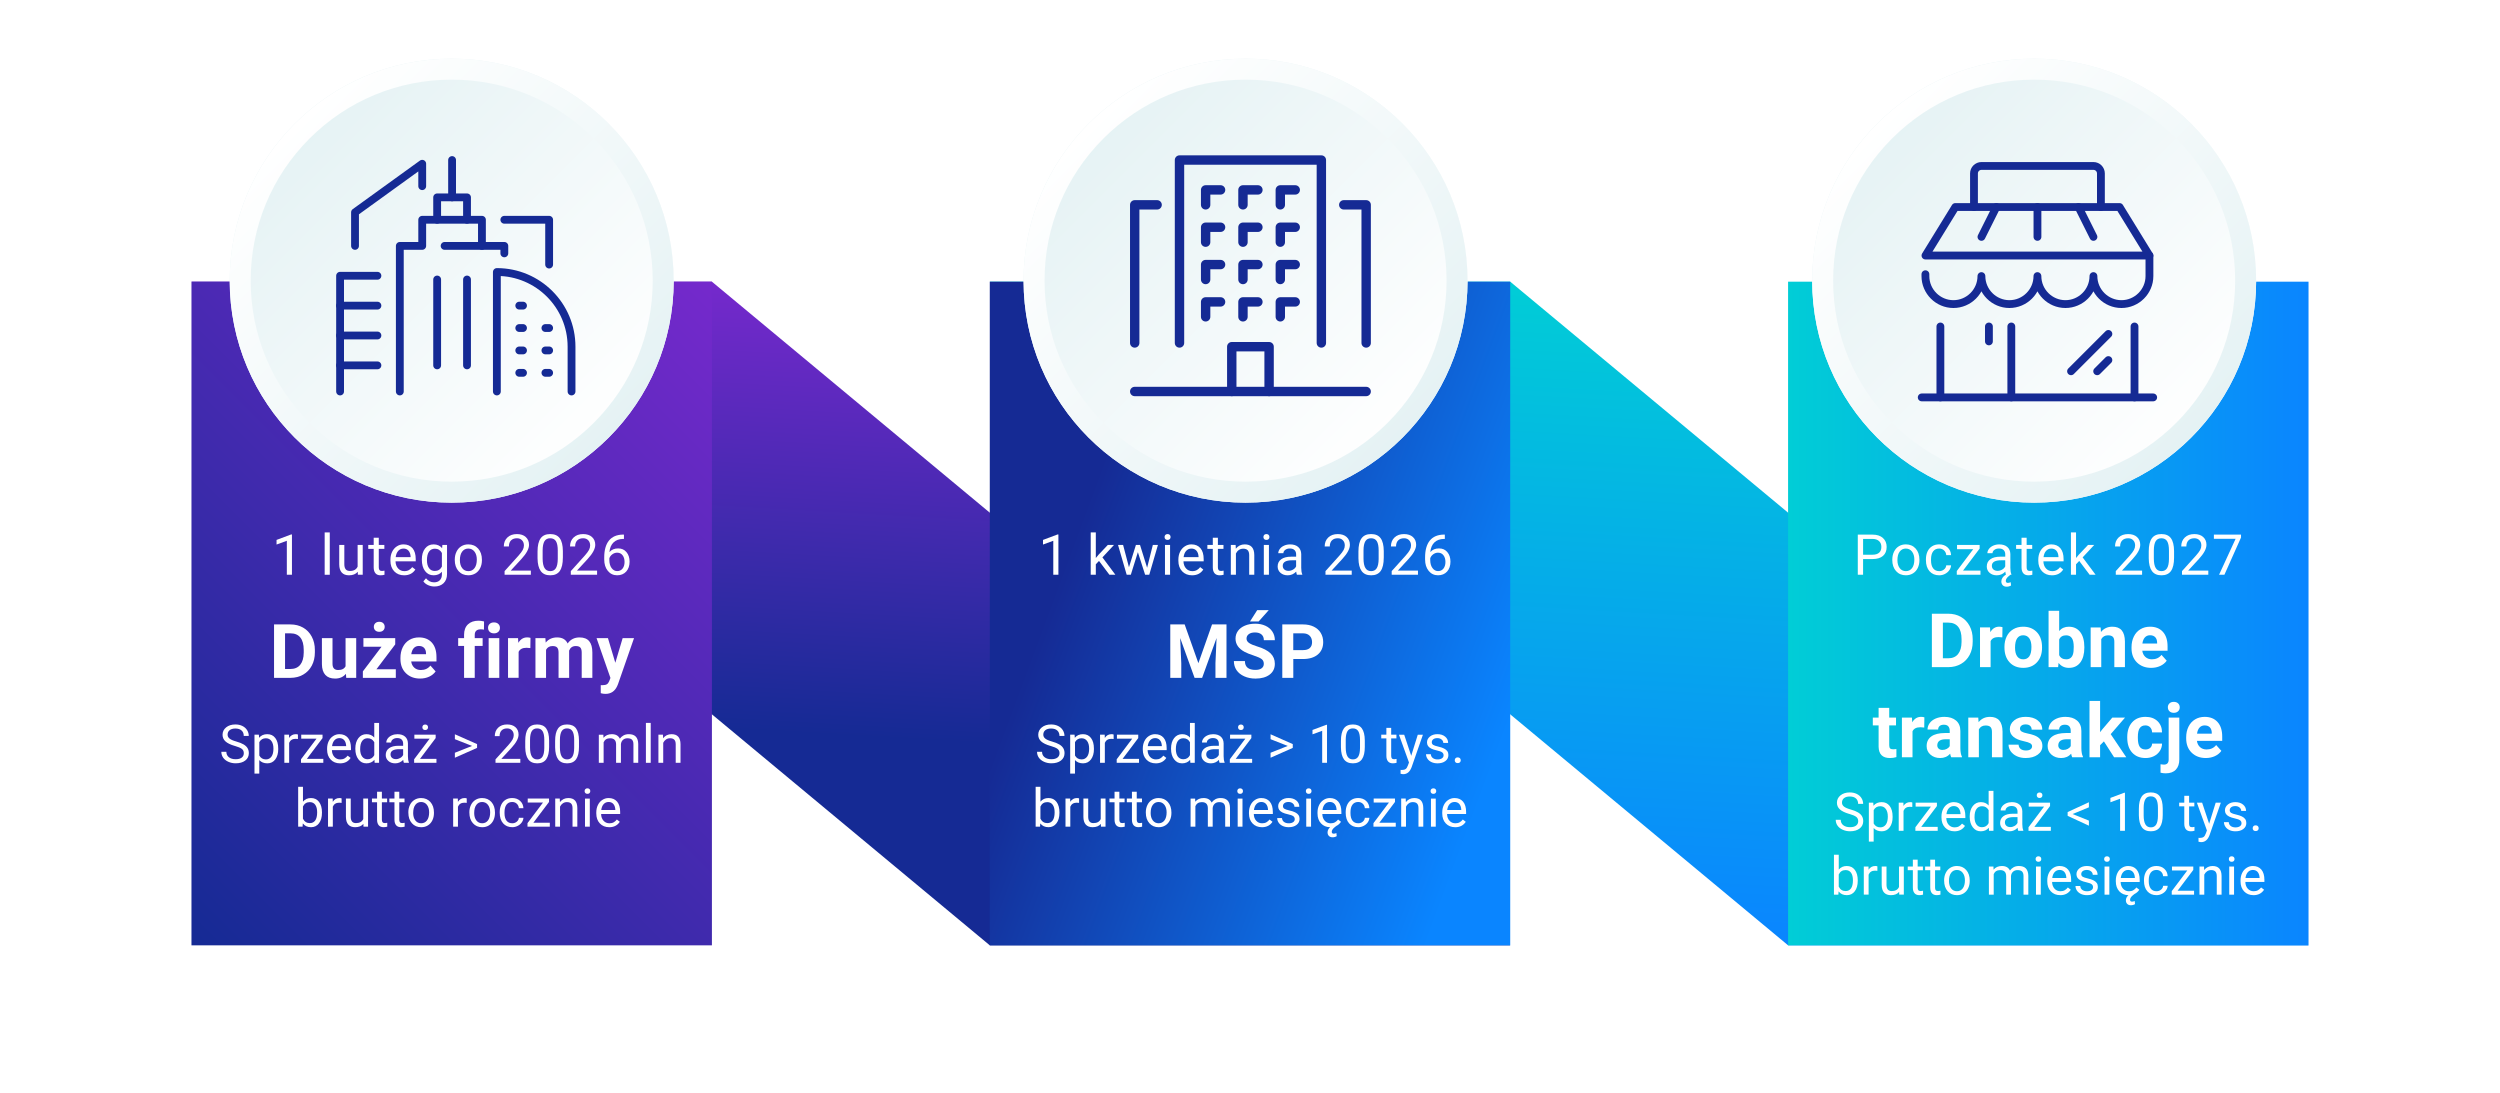 <?xml version="1.0" encoding="UTF-8"?>
<svg id="Warstwa_1" data-name="Warstwa 1" xmlns="http://www.w3.org/2000/svg" width="1597.1" height="697.96" xmlns:xlink="http://www.w3.org/1999/xlink" viewBox="0 0 1597.1 697.96">
  <defs>
    <style>
      .cls-1, .cls-2, .cls-3 {
        fill: none;
      }

      .cls-4 {
        mask: url(#mask);
      }

      .cls-5 {
        filter: url(#luminosity-noclip);
      }

      .cls-6 {
        fill: url(#Gradient_bez_nazwy_93);
      }

      .cls-6, .cls-7, .cls-8 {
        opacity: .35;
      }

      .cls-7 {
        fill: url(#Gradient_bez_nazwy_29);
      }

      .cls-8 {
        fill: url(#Gradient_bez_nazwy_53);
      }

      .cls-9 {
        fill: url(#Gradient_bez_nazwy_86);
      }

      .cls-9, .cls-10, .cls-11 {
        opacity: .3;
      }

      .cls-10 {
        fill: url(#Gradient_bez_nazwy_75);
      }

      .cls-11 {
        fill: url(#Gradient_bez_nazwy_79);
      }

      .cls-12 {
        filter: url(#luminosity-noclip-11);
      }

      .cls-13 {
        filter: url(#luminosity-noclip-3);
      }

      .cls-14 {
        filter: url(#luminosity-noclip-9);
      }

      .cls-15 {
        filter: url(#luminosity-noclip-7);
      }

      .cls-16 {
        filter: url(#luminosity-noclip-5);
      }

      .cls-17 {
        fill: url(#radial-gradient);
      }

      .cls-17, .cls-18, .cls-19, .cls-20, .cls-21, .cls-22 {
        mix-blend-mode: multiply;
      }

      .cls-23 {
        fill: url(#linear-gradient-5);
      }

      .cls-24 {
        fill: url(#linear-gradient-6);
      }

      .cls-25 {
        fill: url(#linear-gradient-4);
      }

      .cls-26 {
        fill: url(#linear-gradient-3);
      }

      .cls-27 {
        fill: url(#linear-gradient-2);
      }

      .cls-28 {
        fill: url(#linear-gradient);
      }

      .cls-29 {
        mask: url(#mask-2);
      }

      .cls-30 {
        mask: url(#mask-3);
      }

      .cls-31 {
        mask: url(#mask-4);
      }

      .cls-32 {
        mask: url(#mask-5);
      }

      .cls-33 {
        mask: url(#mask-7);
      }

      .cls-34 {
        mask: url(#mask-6);
      }

      .cls-35 {
        mask: url(#mask-1);
      }

      .cls-36 {
        mask: url(#mask-9);
      }

      .cls-37 {
        mask: url(#mask-8);
      }

      .cls-38 {
        fill: #fff;
      }

      .cls-39 {
        fill: url(#Gradient_bez_nazwy_1627-2);
      }

      .cls-2 {
        stroke-width: 6px;
      }

      .cls-2, .cls-3 {
        stroke: #152a94;
        stroke-linecap: round;
        stroke-linejoin: round;
      }

      .cls-3 {
        stroke-width: 5px;
      }

      .cls-40 {
        fill: url(#Gradient_bez_nazwy_1595);
      }

      .cls-41 {
        fill: url(#Gradient_bez_nazwy_1620);
      }

      .cls-42 {
        fill: url(#Gradient_bez_nazwy_1613);
      }

      .cls-43 {
        fill: url(#Gradient_bez_nazwy_1627);
      }

      .cls-18 {
        fill: url(#radial-gradient-3);
      }

      .cls-19 {
        fill: url(#radial-gradient-2);
      }

      .cls-20 {
        fill: url(#radial-gradient-5);
      }

      .cls-21 {
        fill: url(#radial-gradient-6);
      }

      .cls-22 {
        fill: url(#radial-gradient-4);
      }

      .cls-44 {
        mask: url(#mask-10);
      }

      .cls-45 {
        mask: url(#mask-11);
      }
    </style>
    <filter id="luminosity-noclip" x="1064.76" y="557.15" width="493.69" height="93.53" color-interpolation-filters="sRGB" filterUnits="userSpaceOnUse">
      <feFlood flood-color="#fff" result="bg"/>
      <feBlend in="SourceGraphic" in2="bg"/>
    </filter>
    <filter id="luminosity-noclip-2" x="1064.76" y="-8474.87" width="493.69" height="32766" color-interpolation-filters="sRGB" filterUnits="userSpaceOnUse">
      <feFlood flood-color="#fff" result="bg"/>
      <feBlend in="SourceGraphic" in2="bg"/>
    </filter>
    <mask id="mask-1" x="1064.76" y="-8474.87" width="493.69" height="32766" maskUnits="userSpaceOnUse"/>
    <radialGradient id="radial-gradient" cx="1110.55" cy="-1607.89" fx="1110.55" fy="-1607.89" r="228.88" gradientTransform="translate(113.76 932.41) scale(1.08 .2)" gradientUnits="userSpaceOnUse">
      <stop offset="0" stop-color="#fff"/>
      <stop offset="1" stop-color="#000"/>
    </radialGradient>
    <mask id="mask" x="1064.76" y="557.15" width="493.69" height="93.53" maskUnits="userSpaceOnUse">
      <g class="cls-5">
        <g class="cls-35">
          <ellipse class="cls-17" cx="1311.61" cy="603.91" rx="246.85" ry="46.77"/>
        </g>
      </g>
    </mask>
    <radialGradient id="Gradient_bez_nazwy_86" data-name="Gradient bez nazwy 86" cx="1110.55" cy="-1607.89" fx="1110.55" fy="-1607.89" r="228.88" gradientTransform="translate(113.76 950.77) scale(1.08 .22)" gradientUnits="userSpaceOnUse">
      <stop offset="0" stop-color="#000"/>
      <stop offset=".86" stop-color="#a0a0a0" stop-opacity=".37"/>
      <stop offset="1" stop-color="#fff" stop-opacity="0"/>
    </radialGradient>
    <filter id="luminosity-noclip-3" x="41.72" y="557.15" width="493.69" height="93.53" color-interpolation-filters="sRGB" filterUnits="userSpaceOnUse">
      <feFlood flood-color="#fff" result="bg"/>
      <feBlend in="SourceGraphic" in2="bg"/>
    </filter>
    <filter id="luminosity-noclip-4" x="41.72" y="-8474.87" width="493.69" height="32766" color-interpolation-filters="sRGB" filterUnits="userSpaceOnUse">
      <feFlood flood-color="#fff" result="bg"/>
      <feBlend in="SourceGraphic" in2="bg"/>
    </filter>
    <mask id="mask-3" x="41.72" y="-8474.87" width="493.69" height="32766" maskUnits="userSpaceOnUse"/>
    <radialGradient id="radial-gradient-2" cx="162.06" fx="162.06" r="228.88" xlink:href="#radial-gradient"/>
    <mask id="mask-2" x="41.72" y="557.15" width="493.69" height="93.53" maskUnits="userSpaceOnUse">
      <g class="cls-13">
        <g class="cls-30">
          <ellipse class="cls-19" cx="288.56" cy="603.91" rx="246.85" ry="46.77"/>
        </g>
      </g>
    </mask>
    <radialGradient id="Gradient_bez_nazwy_75" data-name="Gradient bez nazwy 75" cx="162.06" cy="-1607.89" fx="162.06" fy="-1607.89" r="228.88" gradientTransform="translate(113.76 950.77) scale(1.08 .22)" gradientUnits="userSpaceOnUse">
      <stop offset="0" stop-color="#000"/>
      <stop offset=".86" stop-color="#a0a0a0" stop-opacity=".37"/>
      <stop offset="1" stop-color="#fff" stop-opacity="0"/>
    </radialGradient>
    <filter id="luminosity-noclip-5" x="556.75" y="557.15" width="493.69" height="93.53" color-interpolation-filters="sRGB" filterUnits="userSpaceOnUse">
      <feFlood flood-color="#fff" result="bg"/>
      <feBlend in="SourceGraphic" in2="bg"/>
    </filter>
    <filter id="luminosity-noclip-6" x="556.75" y="-8474.87" width="493.69" height="32766" color-interpolation-filters="sRGB" filterUnits="userSpaceOnUse">
      <feFlood flood-color="#fff" result="bg"/>
      <feBlend in="SourceGraphic" in2="bg"/>
    </filter>
    <mask id="mask-5" x="556.75" y="-8474.87" width="493.69" height="32766" maskUnits="userSpaceOnUse"/>
    <radialGradient id="radial-gradient-3" cx="639.56" fx="639.56" r="228.88" xlink:href="#radial-gradient"/>
    <mask id="mask-4" x="556.75" y="557.15" width="493.69" height="93.53" maskUnits="userSpaceOnUse">
      <g class="cls-16">
        <g class="cls-32">
          <ellipse class="cls-18" cx="803.6" cy="603.91" rx="246.85" ry="46.77"/>
        </g>
      </g>
    </mask>
    <radialGradient id="Gradient_bez_nazwy_79" data-name="Gradient bez nazwy 79" cx="639.56" cy="-1607.89" fx="639.56" fy="-1607.89" r="228.88" gradientTransform="translate(113.76 950.77) scale(1.08 .22)" gradientUnits="userSpaceOnUse">
      <stop offset="0" stop-color="#000"/>
      <stop offset=".86" stop-color="#a0a0a0" stop-opacity=".37"/>
      <stop offset="1" stop-color="#fff" stop-opacity="0"/>
    </radialGradient>
    <linearGradient id="Gradient_bez_nazwy_1613" data-name="Gradient bez nazwy 1613" x1="999.63" y1="172.51" x2="973.05" y2="611.35" gradientTransform="translate(-858.46 0) skewX(46.68)" gradientUnits="userSpaceOnUse">
      <stop offset="0" stop-color="#7529cc"/>
      <stop offset=".69" stop-color="#152a94"/>
    </linearGradient>
    <linearGradient id="Gradient_bez_nazwy_1627" data-name="Gradient bez nazwy 1627" x1="1509.62" y1="172.51" x2="1483.04" y2="611.35" gradientTransform="translate(-858.46 0) skewX(46.68)" gradientUnits="userSpaceOnUse">
      <stop offset="0" stop-color="#01cdd6"/>
      <stop offset="1" stop-color="#0a85ff"/>
    </linearGradient>
    <linearGradient id="Gradient_bez_nazwy_1595" data-name="Gradient bez nazwy 1595" x1="99.45" y1="581.04" x2="477.67" y2="202.82" gradientUnits="userSpaceOnUse">
      <stop offset="0" stop-color="#152a94"/>
      <stop offset="1" stop-color="#7529cc"/>
    </linearGradient>
    <linearGradient id="Gradient_bez_nazwy_1620" data-name="Gradient bez nazwy 1620" x1="574" y1="308.57" x2="1053.06" y2="486.41" gradientUnits="userSpaceOnUse">
      <stop offset=".23" stop-color="#152a94"/>
      <stop offset=".82" stop-color="#0a85ff"/>
    </linearGradient>
    <linearGradient id="Gradient_bez_nazwy_1627-2" data-name="Gradient bez nazwy 1627" x1="1142.3" y1="391.93" x2="1474.78" y2="391.93" gradientTransform="matrix(1,0,0,1,0,0)" xlink:href="#Gradient_bez_nazwy_1627"/>
    <filter id="luminosity-noclip-7" x="162.89" y="67.7" width="307.41" height="307.41" color-interpolation-filters="sRGB" filterUnits="userSpaceOnUse">
      <feFlood flood-color="#fff" result="bg"/>
      <feBlend in="SourceGraphic" in2="bg"/>
    </filter>
    <filter id="luminosity-noclip-8" x="162.89" y="-8474.87" width="307.41" height="32766" color-interpolation-filters="sRGB" filterUnits="userSpaceOnUse">
      <feFlood flood-color="#fff" result="bg"/>
      <feBlend in="SourceGraphic" in2="bg"/>
    </filter>
    <mask id="mask-7" x="162.89" y="-8474.87" width="307.41" height="32766" maskUnits="userSpaceOnUse"/>
    <radialGradient id="radial-gradient-4" cx="316.59" cy="221.41" fx="316.59" fy="221.41" r="153.7" gradientTransform="translate(249.29 -159.02) rotate(45)" gradientUnits="userSpaceOnUse">
      <stop offset="0" stop-color="#fff"/>
      <stop offset=".15" stop-color="#fbfbfb"/>
      <stop offset=".28" stop-color="#f1f1f1"/>
      <stop offset=".4" stop-color="#dfdfdf"/>
      <stop offset=".52" stop-color="#c6c6c6"/>
      <stop offset=".63" stop-color="#a7a7a7"/>
      <stop offset=".74" stop-color="#7f7f7f"/>
      <stop offset=".85" stop-color="#515151"/>
      <stop offset=".95" stop-color="#1d1d1d"/>
      <stop offset="1" stop-color="#000"/>
    </radialGradient>
    <mask id="mask-6" x="162.89" y="67.7" width="307.41" height="307.41" maskUnits="userSpaceOnUse">
      <g class="cls-15">
        <g class="cls-33">
          <circle class="cls-22" cx="316.59" cy="221.41" r="153.7" transform="translate(-63.83 288.71) rotate(-45)"/>
        </g>
      </g>
    </mask>
    <radialGradient id="Gradient_bez_nazwy_53" data-name="Gradient bez nazwy 53" cx="316.59" cy="221.41" fx="316.59" fy="221.41" r="153.7" gradientTransform="translate(249.29 -159.02) rotate(45)" gradientUnits="userSpaceOnUse">
      <stop offset="0" stop-color="#000"/>
      <stop offset=".93" stop-color="#d5d5d5" stop-opacity=".16"/>
      <stop offset="1" stop-color="#fff" stop-opacity="0"/>
    </radialGradient>
    <linearGradient id="linear-gradient" x1="188.28" y1="79.01" x2="388.85" y2="279.58" gradientUnits="userSpaceOnUse">
      <stop offset="0" stop-color="#e5f2f4"/>
      <stop offset="1" stop-color="#fff"/>
    </linearGradient>
    <linearGradient id="linear-gradient-2" x1="188.28" y1="79.01" x2="388.85" y2="279.58" gradientUnits="userSpaceOnUse">
      <stop offset="0" stop-color="#fff"/>
      <stop offset="1" stop-color="#e5f2f4"/>
    </linearGradient>
    <filter id="luminosity-noclip-9" x="670.04" y="67.7" width="307.41" height="307.41" color-interpolation-filters="sRGB" filterUnits="userSpaceOnUse">
      <feFlood flood-color="#fff" result="bg"/>
      <feBlend in="SourceGraphic" in2="bg"/>
    </filter>
    <filter id="luminosity-noclip-10" x="670.04" y="-8474.87" width="307.41" height="32766" color-interpolation-filters="sRGB" filterUnits="userSpaceOnUse">
      <feFlood flood-color="#fff" result="bg"/>
      <feBlend in="SourceGraphic" in2="bg"/>
    </filter>
    <mask id="mask-9" x="670.04" y="-8474.87" width="307.41" height="32766" maskUnits="userSpaceOnUse"/>
    <radialGradient id="radial-gradient-5" cx="823.74" fx="823.74" r="153.7" gradientTransform="translate(397.83 -517.63) rotate(45)" xlink:href="#radial-gradient-4"/>
    <mask id="mask-8" x="670.04" y="67.7" width="307.41" height="307.41" maskUnits="userSpaceOnUse">
      <g class="cls-14">
        <g class="cls-36">
          <circle class="cls-20" cx="823.74" cy="221.41" r="153.7" transform="translate(84.71 647.32) rotate(-45)"/>
        </g>
      </g>
    </mask>
    <radialGradient id="Gradient_bez_nazwy_93" data-name="Gradient bez nazwy 93" cx="823.74" cy="221.41" fx="823.74" fy="221.41" r="153.7" gradientTransform="translate(397.83 -517.63) rotate(45)" gradientUnits="userSpaceOnUse">
      <stop offset="0" stop-color="#000"/>
      <stop offset=".93" stop-color="#d5d5d5" stop-opacity=".16"/>
      <stop offset="1" stop-color="#fff" stop-opacity="0"/>
    </radialGradient>
    <linearGradient id="linear-gradient-3" x1="695.43" y1="79.01" x2="896" y2="279.58" xlink:href="#linear-gradient"/>
    <linearGradient id="linear-gradient-4" x1="695.43" x2="896" y2="279.58" xlink:href="#linear-gradient-2"/>
    <filter id="luminosity-noclip-11" x="1173.83" y="67.7" width="307.41" height="307.41" color-interpolation-filters="sRGB" filterUnits="userSpaceOnUse">
      <feFlood flood-color="#fff" result="bg"/>
      <feBlend in="SourceGraphic" in2="bg"/>
    </filter>
    <filter id="luminosity-noclip-12" x="1173.83" y="-8474.87" width="307.41" height="32766" color-interpolation-filters="sRGB" filterUnits="userSpaceOnUse">
      <feFlood flood-color="#fff" result="bg"/>
      <feBlend in="SourceGraphic" in2="bg"/>
    </filter>
    <mask id="mask-11" x="1173.83" y="-8474.87" width="307.41" height="32766" maskUnits="userSpaceOnUse"/>
    <radialGradient id="radial-gradient-6" cx="1327.53" fx="1327.53" r="153.7" gradientTransform="translate(545.38 -873.86) rotate(45)" xlink:href="#radial-gradient-4"/>
    <mask id="mask-10" x="1173.83" y="67.7" width="307.41" height="307.41" maskUnits="userSpaceOnUse">
      <g class="cls-12">
        <g class="cls-45">
          <circle class="cls-21" cx="1327.53" cy="221.41" r="153.7" transform="translate(232.27 1003.56) rotate(-45)"/>
        </g>
      </g>
    </mask>
    <radialGradient id="Gradient_bez_nazwy_29" data-name="Gradient bez nazwy 29" cx="1327.53" cy="221.41" fx="1327.53" fy="221.41" r="153.7" gradientTransform="translate(545.38 -873.86) rotate(45)" gradientUnits="userSpaceOnUse">
      <stop offset="0" stop-color="#000"/>
      <stop offset=".93" stop-color="#d5d5d5" stop-opacity=".16"/>
      <stop offset="1" stop-color="#fff" stop-opacity="0"/>
    </radialGradient>
    <linearGradient id="linear-gradient-5" x1="1199.22" y1="79.01" x2="1399.78" y2="279.58" xlink:href="#linear-gradient"/>
    <linearGradient id="linear-gradient-6" x1="1199.22" y1="79.01" x2="1399.78" y2="279.58" xlink:href="#linear-gradient-2"/>
  </defs>
  <g>
    <g>
      <g class="cls-4">
        <ellipse class="cls-9" cx="1311.61" cy="603.91" rx="246.85" ry="46.77"/>
      </g>
      <g class="cls-29">
        <ellipse class="cls-10" cx="288.56" cy="603.91" rx="246.85" ry="46.77"/>
      </g>
      <g class="cls-31">
        <ellipse class="cls-11" cx="803.6" cy="603.91" rx="246.85" ry="46.77"/>
      </g>
    </g>
    <g>
      <polygon class="cls-42" points="964.79 603.91 632.31 603.91 122.32 179.95 454.8 179.95 964.79 603.91"/>
      <polygon class="cls-43" points="1474.78 603.91 1142.3 603.91 632.31 179.95 964.79 179.95 1474.78 603.91"/>
      <rect class="cls-40" x="122.32" y="179.95" width="332.48" height="423.97"/>
      <rect class="cls-41" x="632.31" y="179.95" width="332.48" height="423.97"/>
      <rect class="cls-39" x="1142.3" y="179.95" width="332.48" height="423.97"/>
    </g>
    <g>
      <g class="cls-34">
        <circle class="cls-8" cx="316.59" cy="221.41" r="153.7" transform="translate(-63.83 288.71) rotate(-45)"/>
      </g>
      <g>
        <circle class="cls-28" cx="288.56" cy="179.29" r="141.82"/>
        <path class="cls-27" d="M288.56,37.47c-78.33,0-141.82,63.5-141.82,141.82s63.49,141.82,141.82,141.82,141.82-63.5,141.82-141.82-63.5-141.82-141.82-141.82ZM379.36,270.09c-24.25,24.25-56.5,37.61-90.8,37.61s-66.54-13.36-90.8-37.61c-24.25-24.25-37.61-56.5-37.61-90.8s13.36-66.54,37.61-90.8c24.25-24.25,56.5-37.61,90.8-37.61s66.54,13.36,90.8,37.61c24.25,24.25,37.61,56.5,37.61,90.8s-13.36,66.54-37.61,90.8Z"/>
      </g>
    </g>
    <g>
      <g class="cls-37">
        <circle class="cls-6" cx="823.74" cy="221.41" r="153.7" transform="translate(84.71 647.32) rotate(-45)"/>
      </g>
      <g>
        <circle class="cls-26" cx="795.71" cy="179.29" r="141.82"/>
        <path class="cls-25" d="M795.71,37.47c-78.33,0-141.82,63.5-141.82,141.82s63.49,141.82,141.82,141.82,141.82-63.5,141.82-141.82-63.5-141.82-141.82-141.82ZM886.51,270.09c-24.25,24.25-56.5,37.61-90.8,37.61s-66.54-13.36-90.8-37.61c-24.25-24.25-37.61-56.5-37.61-90.8s13.36-66.54,37.61-90.8c24.25-24.25,56.5-37.61,90.8-37.61s66.54,13.36,90.8,37.61c24.25,24.25,37.61,56.5,37.61,90.8s-13.36,66.54-37.61,90.8Z"/>
      </g>
    </g>
    <g>
      <g class="cls-44">
        <circle class="cls-7" cx="1327.53" cy="221.41" r="153.7" transform="translate(232.27 1003.56) rotate(-45)"/>
      </g>
      <g>
        <circle class="cls-23" cx="1299.5" cy="179.29" r="141.82"/>
        <path class="cls-24" d="M1299.5,37.47c-78.33,0-141.82,63.5-141.82,141.82s63.49,141.82,141.82,141.82,141.82-63.5,141.82-141.82-63.5-141.82-141.82-141.82ZM1390.3,270.09c-24.25,24.25-56.5,37.61-90.8,37.61s-66.54-13.36-90.8-37.61c-24.25-24.25-37.61-56.5-37.61-90.8s13.36-66.54,37.61-90.8c24.25-24.25,56.5-37.61,90.8-37.61s66.54,13.36,90.8,37.61c24.25,24.25,37.61,56.5,37.61,90.8s-13.36,66.54-37.61,90.8Z"/>
      </g>
    </g>
  </g>
  <g id="office_buildings_skyline" data-name="office buildings/skyline">
    <polyline class="cls-3" points="226.8 157.09 226.8 135.63 269.73 104.62 269.73 118.93"/>
    <polyline class="cls-3" points="322.19 140.4 350.81 140.4 350.81 169.02"/>
    <g>
      <path class="cls-3" d="M365.12,250.1v-28.62c0-26.34-21.36-47.7-47.7-47.7h0v76.32"/>
      <g>
        <line class="cls-3" x1="331.73" y1="195.25" x2="334.12" y2="195.25"/>
        <line class="cls-3" x1="331.73" y1="209.56" x2="334.12" y2="209.56"/>
        <line class="cls-3" x1="348.43" y1="209.56" x2="350.81" y2="209.56"/>
        <line class="cls-3" x1="331.73" y1="223.87" x2="334.12" y2="223.87"/>
        <line class="cls-3" x1="348.43" y1="223.87" x2="350.81" y2="223.87"/>
        <line class="cls-3" x1="331.73" y1="238.18" x2="334.12" y2="238.18"/>
        <line class="cls-3" x1="348.43" y1="238.18" x2="350.81" y2="238.18"/>
      </g>
    </g>
    <g>
      <g>
        <line class="cls-3" x1="279.27" y1="178.56" x2="279.27" y2="233.41"/>
        <line class="cls-3" x1="298.35" y1="178.56" x2="298.35" y2="233.41"/>
      </g>
      <polyline class="cls-3" points="307.88 157.09 307.88 140.4 269.73 140.4 269.73 157.09 255.42 157.09 255.42 250.1"/>
      <polyline class="cls-3" points="279.27 140.4 279.27 126.09 298.35 126.09 298.35 140.4"/>
      <line class="cls-3" x1="288.81" y1="102.24" x2="288.81" y2="126.09"/>
      <polyline class="cls-3" points="322.19 161.86 322.19 157.09 284.04 157.09"/>
    </g>
    <g>
      <polyline class="cls-3" points="217.26 250.1 217.26 176.17 241.11 176.17"/>
      <line class="cls-3" x1="217.26" y1="195.25" x2="241.11" y2="195.25"/>
      <line class="cls-3" x1="217.26" y1="214.33" x2="241.11" y2="214.33"/>
      <line class="cls-3" x1="217.26" y1="233.41" x2="241.11" y2="233.41"/>
    </g>
  </g>
  <g>
    <path class="cls-38" d="M175.07,433.03v-34.12h10.5c3,0,5.68.68,8.05,2.03s4.21,3.27,5.54,5.77,1.99,5.32,1.99,8.5v1.57c0,3.17-.65,5.99-1.96,8.46s-3.14,4.38-5.52,5.74-5.05,2.05-8.04,2.06h-10.57ZM182.1,404.6v22.78h3.4c2.75,0,4.85-.9,6.3-2.7s2.2-4.37,2.23-7.71v-1.8c0-3.47-.72-6.1-2.16-7.89s-3.54-2.68-6.3-2.68h-3.47Z"/>
    <path class="cls-38" d="M221,430.45c-1.67,2.03-3.98,3.05-6.94,3.05-2.72,0-4.79-.78-6.22-2.34s-2.16-3.85-2.19-6.87v-16.62h6.77v16.4c0,2.64,1.2,3.96,3.61,3.96s3.88-.8,4.73-2.39v-17.97h6.8v25.36h-6.38l-.19-2.58Z"/>
    <path class="cls-38" d="M240.46,427.57h12.4v5.46h-21.05v-4.12l11.93-15.77h-11.58v-5.46h20.32v3.99l-12.02,15.91ZM242.29,397.22c1.08,0,1.93.3,2.54.9s.93,1.37.93,2.31-.31,1.7-.93,2.3-1.46.89-2.54.89-1.91-.3-2.53-.89-.94-1.36-.94-2.3.32-1.71.95-2.31,1.47-.9,2.52-.9Z"/>
    <path class="cls-38" d="M268.4,433.5c-3.72,0-6.75-1.14-9.08-3.42s-3.5-5.32-3.5-9.12v-.66c0-2.55.49-4.82,1.48-6.83s2.38-3.55,4.18-4.64,3.86-1.63,6.18-1.63c3.47,0,6.2,1.09,8.19,3.28s2.99,5.29,2.99,9.3v2.77h-16.15c.22,1.66.88,2.98,1.98,3.98s2.5,1.5,4.18,1.5c2.61,0,4.65-.95,6.12-2.84l3.33,3.73c-1.02,1.44-2.39,2.56-4.12,3.36s-3.66,1.21-5.77,1.21ZM267.62,412.66c-1.34,0-2.43.46-3.27,1.37-.84.91-1.37,2.21-1.61,3.91h9.42v-.54c-.03-1.51-.44-2.67-1.22-3.5-.78-.82-1.89-1.24-3.33-1.24Z"/>
    <path class="cls-38" d="M296.47,433.03v-20.39h-3.77v-4.97h3.77v-2.16c0-2.84.82-5.05,2.45-6.62s3.92-2.36,6.86-2.36c.94,0,2.09.16,3.45.47l-.07,5.25c-.56-.14-1.25-.21-2.06-.21-2.55,0-3.82,1.2-3.82,3.59v2.04h5.04v4.97h-5.04v20.39h-6.8Z"/>
    <path class="cls-38" d="M311.78,401.11c0-1.02.34-1.85,1.02-2.51s1.61-.98,2.78-.98,2.08.33,2.77.98,1.03,1.49,1.03,2.51-.35,1.88-1.04,2.53-1.61.98-2.75.98-2.06-.33-2.75-.98-1.04-1.5-1.04-2.53ZM318.97,433.03h-6.8v-25.36h6.8v25.36Z"/>
    <path class="cls-38" d="M338.8,414.02c-.92-.12-1.73-.19-2.44-.19-2.56,0-4.24.87-5.04,2.6v16.59h-6.77v-25.36h6.4l.19,3.02c1.36-2.33,3.24-3.49,5.65-3.49.75,0,1.45.1,2.11.3l-.09,6.52Z"/>
    <path class="cls-38" d="M348.41,407.67l.21,2.84c1.8-2.2,4.23-3.3,7.29-3.3,3.27,0,5.51,1.29,6.73,3.87,1.78-2.58,4.32-3.87,7.62-3.87,2.75,0,4.8.8,6.14,2.4s2.02,4.01,2.02,7.23v16.2h-6.8v-16.17c0-1.44-.28-2.49-.84-3.15s-1.55-1-2.98-1c-2.03,0-3.44.97-4.22,2.91l.02,17.41h-6.77v-16.15c0-1.47-.29-2.53-.87-3.19s-1.56-.98-2.95-.98c-1.92,0-3.31.8-4.17,2.39v17.93h-6.77v-25.36h6.35Z"/>
    <path class="cls-38" d="M393.08,423.44l4.69-15.77h7.27l-10.2,29.3-.56,1.34c-1.52,3.31-4.02,4.97-7.5,4.97-.98,0-1.98-.15-3-.45v-5.13l1.03.02c1.28,0,2.24-.2,2.87-.59s1.13-1.04,1.49-1.95l.8-2.09-8.88-25.43h7.29l4.71,15.77Z"/>
  </g>
  <g>
    <rect class="cls-1" x="122.33" y="458.23" width="332.48" height="79.65"/>
    <path class="cls-38" d="M150.01,476.54c-2.73-.79-4.72-1.75-5.97-2.9-1.25-1.14-1.87-2.56-1.87-4.24,0-1.9.76-3.48,2.28-4.72,1.52-1.24,3.5-1.87,5.94-1.87,1.66,0,3.14.32,4.44.96,1.3.64,2.31,1.53,3.02,2.66s1.07,2.36,1.07,3.7h-3.2c0-1.47-.46-2.62-1.39-3.46-.93-.84-2.24-1.26-3.93-1.26-1.57,0-2.8.35-3.68,1.04-.88.69-1.32,1.65-1.32,2.88,0,.99.42,1.82,1.25,2.5.84.68,2.26,1.31,4.27,1.87s3.58,1.19,4.71,1.87c1.13.68,1.98,1.47,2.52,2.38s.82,1.98.82,3.2c0,1.96-.76,3.53-2.29,4.71-1.53,1.18-3.57,1.77-6.13,1.77-1.66,0-3.21-.32-4.65-.96-1.44-.64-2.55-1.51-3.33-2.61s-1.17-2.36-1.17-3.77h3.2c0,1.46.54,2.62,1.62,3.46,1.08.85,2.52,1.27,4.32,1.27,1.68,0,2.97-.34,3.87-1.03s1.34-1.62,1.34-2.81-.42-2.1-1.25-2.75c-.83-.65-2.34-1.29-4.52-1.92Z"/>
    <path class="cls-38" d="M177.75,478.53c0,2.73-.63,4.94-1.88,6.61-1.25,1.67-2.94,2.51-5.08,2.51s-3.9-.69-5.15-2.08v8.65h-3.07v-24.87h2.81l.15,1.99c1.25-1.55,2.99-2.32,5.21-2.32s3.87.81,5.12,2.44c1.26,1.63,1.88,3.89,1.88,6.79v.28ZM174.68,478.19c0-2.03-.43-3.62-1.29-4.8s-2.05-1.76-3.55-1.76c-1.86,0-3.25.82-4.18,2.47v8.58c.92,1.64,2.32,2.46,4.22,2.46,1.47,0,2.64-.58,3.51-1.75.87-1.17,1.3-2.9,1.3-5.21Z"/>
    <path class="cls-38" d="M190.33,472.11c-.46-.08-.97-.12-1.51-.12-2.01,0-3.38.86-4.1,2.57v12.75h-3.07v-17.96h2.99l.05,2.08c1.01-1.6,2.43-2.41,4.28-2.41.6,0,1.05.08,1.36.23v2.86Z"/>
    <path class="cls-38" d="M196.04,484.81h10.51v2.51h-14.26v-2.26l9.91-13.17h-9.76v-2.54h13.61v2.17l-10.01,13.28Z"/>
    <path class="cls-38" d="M217.19,487.65c-2.44,0-4.42-.8-5.94-2.4-1.53-1.6-2.29-3.74-2.29-6.42v-.56c0-1.78.34-3.37,1.02-4.77.68-1.4,1.63-2.5,2.86-3.29,1.22-.79,2.55-1.19,3.98-1.19,2.33,0,4.15.77,5.45,2.31s1.94,3.74,1.94,6.61v1.28h-12.17c.04,1.77.56,3.2,1.55,4.29.99,1.09,2.25,1.64,3.78,1.64,1.08,0,2-.22,2.76-.66.75-.44,1.41-1.03,1.98-1.76l1.88,1.46c-1.51,2.31-3.76,3.47-6.77,3.47ZM216.81,471.54c-1.24,0-2.28.45-3.12,1.35-.84.9-1.36,2.17-1.56,3.79h9v-.23c-.09-1.56-.51-2.77-1.26-3.63-.75-.86-1.77-1.29-3.05-1.29Z"/>
    <path class="cls-38" d="M227,478.19c0-2.76.65-4.97,1.96-6.65,1.31-1.68,3.02-2.52,5.13-2.52s3.77.72,5,2.16v-9.36h3.07v25.5h-2.82l-.15-1.93c-1.23,1.5-2.94,2.26-5.13,2.26s-3.78-.85-5.09-2.56-1.97-3.93-1.97-6.67v-.23ZM230.08,478.53c0,2.04.42,3.63,1.26,4.78.84,1.15,2,1.73,3.49,1.73,1.95,0,3.37-.87,4.27-2.62v-8.25c-.92-1.69-2.33-2.54-4.23-2.54-1.51,0-2.68.58-3.52,1.74-.84,1.16-1.26,2.88-1.26,5.16Z"/>
    <path class="cls-38" d="M258.02,487.32c-.18-.35-.32-.99-.43-1.89-1.43,1.48-3.13,2.22-5.11,2.22-1.77,0-3.22-.5-4.36-1.5-1.13-1-1.7-2.27-1.7-3.81,0-1.87.71-3.32,2.13-4.36,1.42-1.04,3.42-1.55,6-1.55h2.99v-1.41c0-1.07-.32-1.93-.96-2.57-.64-.64-1.59-.95-2.84-.95-1.1,0-2.01.28-2.76.83-.74.55-1.11,1.22-1.11,2.01h-3.09c0-.9.32-1.76.95-2.6.64-.84,1.5-1.5,2.59-1.98,1.09-.49,2.29-.73,3.59-.73,2.07,0,3.69.52,4.86,1.55,1.17,1.03,1.78,2.46,1.83,4.27v8.27c0,1.65.21,2.96.63,3.93v.27h-3.22ZM252.92,484.98c.96,0,1.88-.25,2.74-.75s1.49-1.15,1.88-1.94v-3.69h-2.41c-3.76,0-5.64,1.1-5.64,3.3,0,.96.32,1.72.96,2.26.64.54,1.47.81,2.47.81Z"/>
    <path class="cls-38" d="M268.31,484.81h10.51v2.51h-14.26v-2.26l9.91-13.17h-9.76v-2.54h13.61v2.17l-10.01,13.28ZM269.82,464.62c0-.5.15-.92.46-1.26.3-.34.76-.51,1.35-.51s1.05.17,1.36.51c.31.34.46.76.46,1.26s-.16.91-.46,1.25c-.31.33-.76.5-1.36.5s-1.05-.17-1.35-.5c-.3-.33-.46-.75-.46-1.25Z"/>
    <path class="cls-38" d="M301.56,476.53l-10.97-4.3v-3.15l14.18,6.28v2.42l-14.18,6.29v-3.19l10.97-4.35Z"/>
    <path class="cls-38" d="M332.39,487.32h-15.84v-2.21l8.37-9.3c1.24-1.41,2.09-2.55,2.56-3.43.47-.88.71-1.79.71-2.73,0-1.26-.38-2.3-1.15-3.1s-1.78-1.21-3.05-1.21c-1.53,0-2.71.43-3.56,1.3-.85.87-1.27,2.08-1.27,3.63h-3.07c0-2.22.72-4.02,2.15-5.4,1.43-1.37,3.35-2.06,5.75-2.06,2.25,0,4.02.59,5.33,1.77,1.31,1.18,1.96,2.75,1.96,4.71,0,2.38-1.52,5.21-4.55,8.5l-6.47,7.02h12.14v2.51Z"/>
    <path class="cls-38" d="M350.8,477.01c0,3.6-.61,6.27-1.84,8.02s-3.15,2.62-5.76,2.62-4.49-.86-5.73-2.56c-1.24-1.71-1.88-4.26-1.93-7.66v-4.1c0-3.55.61-6.19,1.84-7.92s3.15-2.59,5.78-2.59,4.52.83,5.74,2.5c1.23,1.67,1.86,4.24,1.89,7.71v3.98ZM347.73,472.81c0-2.6-.37-4.5-1.1-5.69-.73-1.19-1.89-1.79-3.47-1.79s-2.72.59-3.44,1.78c-.72,1.18-1.09,3-1.11,5.46v4.91c0,2.61.38,4.54,1.14,5.79.76,1.25,1.91,1.87,3.44,1.87s2.64-.59,3.38-1.76c.74-1.17,1.12-3.02,1.15-5.54v-5.03Z"/>
    <path class="cls-38" d="M369.89,477.01c0,3.6-.61,6.27-1.84,8.02s-3.15,2.62-5.76,2.62-4.49-.86-5.73-2.56c-1.24-1.71-1.88-4.26-1.93-7.66v-4.1c0-3.55.61-6.19,1.84-7.92s3.15-2.59,5.78-2.59,4.52.83,5.74,2.5c1.23,1.67,1.86,4.24,1.89,7.71v3.98ZM366.82,472.81c0-2.6-.37-4.5-1.1-5.69-.73-1.19-1.89-1.79-3.47-1.79s-2.72.59-3.44,1.78c-.72,1.18-1.09,3-1.11,5.46v4.91c0,2.61.38,4.54,1.14,5.79.76,1.25,1.91,1.87,3.44,1.87s2.64-.59,3.38-1.76c.74-1.17,1.12-3.02,1.15-5.54v-5.03Z"/>
    <path class="cls-38" d="M385.45,469.35l.08,1.99c1.32-1.55,3.09-2.32,5.33-2.32,2.51,0,4.22.96,5.13,2.89.6-.86,1.38-1.56,2.33-2.09.96-.53,2.09-.8,3.4-.8,3.94,0,5.94,2.09,6.01,6.26v12.04h-3.07v-11.85c0-1.28-.29-2.24-.88-2.88-.59-.64-1.57-.95-2.96-.95-1.14,0-2.09.34-2.84,1.02-.75.68-1.19,1.6-1.31,2.75v11.92h-3.09v-11.77c0-2.61-1.28-3.92-3.83-3.92-2.01,0-3.39.86-4.13,2.57v13.12h-3.07v-17.96h2.91Z"/>
    <path class="cls-38" d="M415.7,487.32h-3.07v-25.5h3.07v25.5Z"/>
    <path class="cls-38" d="M423.52,469.35l.1,2.26c1.37-1.73,3.17-2.59,5.38-2.59,3.8,0,5.71,2.14,5.74,6.42v11.87h-3.07v-11.89c-.01-1.29-.31-2.25-.89-2.87s-1.49-.93-2.71-.93c-1,0-1.87.27-2.62.8-.75.53-1.34,1.23-1.76,2.09v12.8h-3.07v-17.96h2.91Z"/>
    <path class="cls-38" d="M205.68,519.33c0,2.75-.63,4.95-1.89,6.62-1.26,1.67-2.96,2.5-5.08,2.5-2.27,0-4.02-.8-5.26-2.41l-.15,2.08h-2.82v-25.5h3.07v9.51c1.24-1.54,2.95-2.31,5.13-2.31s3.89.82,5.14,2.47,1.87,3.91,1.87,6.77v.27ZM202.61,518.99c0-2.09-.4-3.71-1.21-4.85-.81-1.14-1.97-1.71-3.49-1.71-2.03,0-3.48.94-4.37,2.82v7.77c.94,1.88,2.41,2.82,4.4,2.82,1.47,0,2.62-.57,3.44-1.71.82-1.14,1.23-2.86,1.23-5.15Z"/>
    <path class="cls-38" d="M218.23,512.91c-.46-.08-.97-.12-1.51-.12-2.01,0-3.38.86-4.1,2.57v12.75h-3.07v-17.96h2.99l.05,2.08c1.01-1.6,2.43-2.41,4.28-2.41.6,0,1.05.08,1.36.23v2.86Z"/>
    <path class="cls-38" d="M232.14,526.34c-1.2,1.41-2.95,2.11-5.26,2.11-1.92,0-3.37-.56-4.37-1.67-1-1.11-1.51-2.76-1.52-4.94v-11.69h3.07v11.6c0,2.72,1.11,4.08,3.32,4.08,2.35,0,3.91-.87,4.68-2.62v-13.07h3.07v17.96h-2.92l-.07-1.78Z"/>
    <path class="cls-38" d="M243.96,505.8v4.35h3.35v2.37h-3.35v11.15c0,.72.15,1.26.45,1.62s.81.54,1.53.54c.35,0,.84-.07,1.46-.2v2.48c-.81.22-1.59.33-2.36.33-1.37,0-2.41-.42-3.1-1.25s-1.05-2.01-1.05-3.54v-11.14h-3.27v-2.37h3.27v-4.35h3.07Z"/>
    <path class="cls-38" d="M255.07,505.8v4.35h3.35v2.37h-3.35v11.15c0,.72.15,1.26.45,1.62s.81.54,1.53.54c.35,0,.84-.07,1.46-.2v2.48c-.81.22-1.59.33-2.36.33-1.37,0-2.41-.42-3.1-1.25s-1.05-2.01-1.05-3.54v-11.14h-3.27v-2.37h3.27v-4.35h3.07Z"/>
    <path class="cls-38" d="M260.86,518.97c0-1.76.35-3.34,1.04-4.75.69-1.41,1.65-2.49,2.89-3.25,1.23-.76,2.64-1.15,4.23-1.15,2.45,0,4.42.85,5.94,2.54s2.27,3.95,2.27,6.76v.22c0,1.75-.33,3.32-1,4.71-.67,1.39-1.63,2.47-2.87,3.25s-2.68,1.16-4.29,1.16c-2.44,0-4.41-.85-5.92-2.54s-2.27-3.93-2.27-6.72v-.22ZM263.95,519.33c0,1.99.46,3.59,1.39,4.8.92,1.21,2.16,1.81,3.71,1.81s2.8-.61,3.72-1.83c.92-1.22,1.38-2.94,1.38-5.14,0-1.97-.47-3.57-1.4-4.79-.94-1.22-2.18-1.83-3.73-1.83s-2.74.6-3.67,1.81-1.39,2.93-1.39,5.18Z"/>
    <path class="cls-38" d="M298.17,512.91c-.46-.08-.97-.12-1.51-.12-2.01,0-3.38.86-4.1,2.57v12.75h-3.07v-17.96h2.99l.05,2.08c1.01-1.6,2.43-2.41,4.28-2.41.6,0,1.05.08,1.36.23v2.86Z"/>
    <path class="cls-38" d="M299.84,518.97c0-1.76.35-3.34,1.04-4.75.69-1.41,1.65-2.49,2.89-3.25,1.23-.76,2.64-1.15,4.23-1.15,2.45,0,4.42.85,5.94,2.54s2.27,3.95,2.27,6.76v.22c0,1.75-.33,3.32-1,4.71-.67,1.39-1.63,2.47-2.87,3.25s-2.68,1.16-4.29,1.16c-2.44,0-4.41-.85-5.92-2.54s-2.27-3.93-2.27-6.72v-.22ZM302.93,519.33c0,1.99.46,3.59,1.39,4.8.92,1.21,2.16,1.81,3.71,1.81s2.8-.61,3.72-1.83c.92-1.22,1.38-2.94,1.38-5.14,0-1.97-.47-3.57-1.4-4.79-.94-1.22-2.18-1.83-3.73-1.83s-2.74.6-3.67,1.81-1.39,2.93-1.39,5.18Z"/>
    <path class="cls-38" d="M327.25,525.94c1.1,0,2.05-.33,2.87-1,.82-.66,1.27-1.49,1.36-2.49h2.91c-.06,1.03-.41,2.01-1.06,2.94-.65.93-1.52,1.67-2.61,2.22-1.09.55-2.24.83-3.46.83-2.45,0-4.39-.82-5.84-2.45-1.44-1.63-2.17-3.87-2.17-6.7v-.51c0-1.75.32-3.3.96-4.67.64-1.36,1.56-2.42,2.76-3.17,1.2-.75,2.62-1.13,4.26-1.13,2.01,0,3.69.6,5.02,1.81,1.33,1.21,2.04,2.77,2.13,4.7h-2.91c-.09-1.16-.53-2.12-1.32-2.86-.79-.75-1.77-1.12-2.93-1.12-1.56,0-2.77.56-3.63,1.69-.86,1.12-1.29,2.75-1.29,4.87v.58c0,2.07.43,3.66,1.28,4.78.85,1.12,2.07,1.68,3.65,1.68Z"/>
    <path class="cls-38" d="M340.73,525.61h10.51v2.51h-14.26v-2.26l9.91-13.17h-9.76v-2.54h13.61v2.17l-10.01,13.28Z"/>
    <path class="cls-38" d="M357.6,510.15l.1,2.26c1.37-1.73,3.17-2.59,5.38-2.59,3.8,0,5.71,2.14,5.74,6.42v11.87h-3.07v-11.89c-.01-1.29-.31-2.25-.89-2.87s-1.49-.93-2.71-.93c-1,0-1.87.27-2.62.8-.75.53-1.34,1.23-1.76,2.09v12.8h-3.07v-17.96h2.91Z"/>
    <path class="cls-38" d="M373.47,505.39c0-.5.15-.92.46-1.26.3-.34.76-.51,1.35-.51s1.05.17,1.36.51c.31.34.46.76.46,1.26s-.16.91-.46,1.25c-.31.33-.76.5-1.36.5s-1.05-.17-1.35-.5c-.3-.33-.46-.75-.46-1.25ZM376.79,528.12h-3.07v-17.96h3.07v17.96Z"/>
    <path class="cls-38" d="M389.16,528.45c-2.44,0-4.42-.8-5.94-2.4-1.53-1.6-2.29-3.74-2.29-6.42v-.56c0-1.78.34-3.37,1.02-4.77.68-1.4,1.63-2.5,2.86-3.29,1.22-.79,2.55-1.19,3.98-1.19,2.33,0,4.15.77,5.45,2.31s1.94,3.74,1.94,6.61v1.28h-12.17c.04,1.77.56,3.2,1.55,4.29.99,1.09,2.25,1.64,3.78,1.64,1.08,0,2-.22,2.76-.66.75-.44,1.41-1.03,1.98-1.76l1.88,1.46c-1.51,2.31-3.76,3.47-6.77,3.47ZM388.78,512.34c-1.24,0-2.28.45-3.12,1.35-.84.9-1.36,2.17-1.56,3.79h9v-.23c-.09-1.56-.51-2.77-1.26-3.63-.75-.86-1.77-1.29-3.05-1.29Z"/>
  </g>
  <g>
    <path class="cls-38" d="M186.52,367.18h-3.28v-21.71l-6.57,2.41v-2.96l9.33-3.5h.51v25.76Z"/>
    <path class="cls-38" d="M210.67,367.18h-3.26v-27.05h3.26v27.05Z"/>
    <path class="cls-38" d="M228.54,365.29c-1.27,1.49-3.13,2.24-5.58,2.24-2.03,0-3.58-.59-4.64-1.77-1.06-1.18-1.6-2.93-1.61-5.24v-12.4h3.26v12.31c0,2.89,1.17,4.33,3.52,4.33,2.49,0,4.14-.93,4.97-2.78v-13.86h3.26v19.05h-3.1l-.07-1.88Z"/>
    <path class="cls-38" d="M241.98,343.51v4.61h3.56v2.52h-3.56v11.83c0,.76.16,1.34.48,1.72s.86.57,1.62.57c.38,0,.89-.07,1.55-.21v2.63c-.86.23-1.69.35-2.5.35-1.46,0-2.55-.44-3.29-1.32-.74-.88-1.11-2.13-1.11-3.75v-11.82h-3.47v-2.52h3.47v-4.61h3.26Z"/>
    <path class="cls-38" d="M258.15,367.53c-2.58,0-4.68-.85-6.3-2.54s-2.43-3.96-2.43-6.81v-.6c0-1.89.36-3.58,1.08-5.06.72-1.48,1.73-2.65,3.03-3.49,1.3-.84,2.7-1.26,4.22-1.26,2.48,0,4.4.82,5.78,2.45s2.06,3.97,2.06,7.01v1.36h-12.91c.05,1.88.6,3.4,1.65,4.55,1.05,1.16,2.39,1.73,4.01,1.73,1.15,0,2.12-.24,2.92-.7.8-.47,1.5-1.09,2.1-1.87l1.99,1.55c-1.6,2.45-3.99,3.68-7.18,3.68ZM257.75,350.45c-1.31,0-2.42.48-3.31,1.44s-1.44,2.3-1.66,4.02h9.54v-.25c-.09-1.66-.54-2.94-1.34-3.85s-1.88-1.37-3.24-1.37Z"/>
    <path class="cls-38" d="M269.48,357.49c0-2.97.69-5.33,2.06-7.09,1.37-1.75,3.19-2.63,5.46-2.63s4.14.82,5.44,2.46l.16-2.11h2.98v18.6c0,2.47-.73,4.41-2.19,5.83-1.46,1.42-3.43,2.13-5.89,2.13-1.37,0-2.72-.29-4.03-.88-1.31-.59-2.32-1.39-3.01-2.41l1.69-1.96c1.4,1.73,3.1,2.59,5.12,2.59,1.58,0,2.82-.45,3.71-1.34.89-.89,1.33-2.15,1.33-3.77v-1.64c-1.3,1.5-3.08,2.25-5.34,2.25s-4.04-.9-5.41-2.69c-1.38-1.8-2.07-4.24-2.07-7.34ZM272.75,357.86c0,2.15.44,3.84,1.32,5.06.88,1.23,2.11,1.84,3.7,1.84,2.05,0,3.56-.93,4.53-2.8v-8.7c-1-1.82-2.49-2.73-4.49-2.73-1.58,0-2.82.62-3.72,1.85s-1.34,3.06-1.34,5.48Z"/>
    <path class="cls-38" d="M290.53,357.47c0-1.87.37-3.54,1.1-5.04.73-1.49,1.75-2.64,3.06-3.45,1.31-.81,2.8-1.21,4.48-1.21,2.59,0,4.69.9,6.3,2.69,1.6,1.8,2.4,4.18,2.4,7.17v.23c0,1.86-.35,3.52-1.07,4.99-.71,1.47-1.73,2.62-3.05,3.44-1.32.82-2.84,1.23-4.55,1.23-2.58,0-4.68-.9-6.28-2.69-1.6-1.8-2.4-4.17-2.4-7.13v-.23ZM293.8,357.86c0,2.11.49,3.81,1.47,5.09.98,1.28,2.29,1.92,3.94,1.92s2.97-.65,3.94-1.95c.97-1.3,1.46-3.11,1.46-5.45,0-2.09-.5-3.78-1.49-5.08-.99-1.3-2.31-1.95-3.95-1.95s-2.91.64-3.89,1.92c-.99,1.28-1.48,3.11-1.48,5.49Z"/>
    <path class="cls-38" d="M339.15,367.18h-16.8v-2.34l8.88-9.86c1.31-1.49,2.22-2.7,2.72-3.64s.75-1.9.75-2.9c0-1.34-.41-2.44-1.22-3.29-.81-.86-1.89-1.29-3.24-1.29-1.62,0-2.88.46-3.78,1.38s-1.35,2.2-1.35,3.85h-3.26c0-2.36.76-4.27,2.28-5.72,1.52-1.46,3.55-2.18,6.1-2.18,2.38,0,4.27.62,5.65,1.88s2.08,2.91,2.08,4.99c0,2.52-1.61,5.53-4.83,9.02l-6.87,7.45h12.87v2.66Z"/>
    <path class="cls-38" d="M359.58,356.24c0,3.82-.65,6.65-1.95,8.51-1.3,1.85-3.34,2.78-6.11,2.78s-4.76-.91-6.08-2.72c-1.31-1.81-2-4.52-2.04-8.13v-4.35c0-3.77.65-6.57,1.96-8.4,1.3-1.83,3.35-2.75,6.13-2.75s4.79.88,6.09,2.65c1.3,1.77,1.97,4.49,2.01,8.18v4.23ZM356.33,351.78c0-2.76-.39-4.77-1.16-6.03s-2-1.89-3.68-1.89-2.88.63-3.65,1.88c-.76,1.26-1.16,3.19-1.18,5.79v5.21c0,2.77.4,4.82,1.21,6.14.8,1.32,2.02,1.98,3.65,1.98s2.8-.62,3.58-1.87c.78-1.24,1.19-3.2,1.22-5.88v-5.34Z"/>
    <path class="cls-38" d="M381.46,367.18h-16.8v-2.34l8.88-9.86c1.31-1.49,2.22-2.7,2.72-3.64s.75-1.9.75-2.9c0-1.34-.41-2.44-1.22-3.29-.81-.86-1.89-1.29-3.24-1.29-1.62,0-2.88.46-3.78,1.38s-1.35,2.2-1.35,3.85h-3.26c0-2.36.76-4.27,2.28-5.72,1.52-1.46,3.55-2.18,6.1-2.18,2.38,0,4.27.62,5.65,1.88s2.08,2.91,2.08,4.99c0,2.52-1.61,5.53-4.83,9.02l-6.87,7.45h12.87v2.66Z"/>
    <path class="cls-38" d="M398.6,341.52v2.76h-.6c-2.54.05-4.56.8-6.06,2.25-1.5,1.46-2.37,3.5-2.61,6.15,1.35-1.55,3.19-2.33,5.53-2.33s4.01.79,5.34,2.36,2,3.6,2,6.09c0,2.64-.72,4.75-2.16,6.34-1.44,1.58-3.37,2.38-5.78,2.38s-4.44-.94-5.97-2.83c-1.53-1.88-2.29-4.31-2.29-7.28v-1.25c0-4.72,1.01-8.33,3.02-10.82,2.01-2.49,5.01-3.77,8.99-3.83h.58ZM394.32,353.07c-1.12,0-2.14.33-3.08,1-.94.67-1.59,1.51-1.96,2.52v1.2c0,2.11.48,3.82,1.43,5.11.95,1.29,2.14,1.94,3.56,1.94s2.62-.54,3.46-1.62,1.26-2.5,1.26-4.24-.43-3.18-1.28-4.27-1.98-1.63-3.39-1.63Z"/>
  </g>
  <g>
    <rect class="cls-1" x="744.58" y="391.97" width="102.52" height="56.25"/>
    <path class="cls-38" d="M756.81,398.91l8.77,24.75,8.72-24.75h9.23v34.12h-7.05v-9.33l.7-16.1-9.21,25.43h-4.83l-9.19-25.41.7,16.08v9.33h-7.03v-34.12h9.19Z"/>
    <path class="cls-38" d="M807.37,424.08c0-1.33-.47-2.35-1.41-3.06s-2.62-1.46-5.06-2.25-4.37-1.57-5.79-2.33c-3.88-2.09-5.81-4.91-5.81-8.46,0-1.84.52-3.49,1.56-4.93s2.53-2.57,4.48-3.39,4.13-1.22,6.55-1.22,4.61.44,6.52,1.32,3.39,2.13,4.44,3.74,1.58,3.44,1.58,5.48h-7.03c0-1.56-.49-2.78-1.48-3.64s-2.37-1.3-4.15-1.3-3.05.36-4.01,1.09-1.43,1.68-1.43,2.87c0,1.11.56,2.04,1.68,2.79s2.76,1.45,4.93,2.11c4,1.2,6.91,2.7,8.74,4.48s2.74,4,2.74,6.66c0,2.95-1.12,5.27-3.35,6.95s-5.24,2.52-9.02,2.52c-2.62,0-5.02-.48-7.17-1.44s-3.8-2.28-4.93-3.95-1.7-3.61-1.7-5.81h7.05c0,3.77,2.25,5.65,6.75,5.65,1.67,0,2.98-.34,3.91-1.02s1.41-1.63,1.41-2.85ZM803.17,389.76h7.38l-6.49,7.27h-5.51l4.62-7.27Z"/>
    <path class="cls-38" d="M826.21,421.01v12.02h-7.03v-34.12h13.31c2.56,0,4.82.47,6.76,1.41s3.44,2.27,4.49,4,1.57,3.69,1.57,5.89c0,3.34-1.14,5.98-3.43,7.91s-5.46,2.89-9.5,2.89h-6.16ZM826.21,415.31h6.28c1.86,0,3.28-.44,4.25-1.31s1.46-2.12,1.46-3.75-.49-3.02-1.48-4.05-2.34-1.56-4.08-1.59h-6.45v10.71Z"/>
  </g>
  <g>
    <rect class="cls-1" x="1196.2" y="385.13" width="224.67" height="101.33"/>
    <path class="cls-38" d="M1234.16,426.19v-34.12h10.5c3,0,5.68.68,8.05,2.03s4.21,3.27,5.54,5.77,1.99,5.32,1.99,8.5v1.57c0,3.17-.65,5.99-1.96,8.46s-3.14,4.38-5.52,5.74-5.05,2.05-8.04,2.06h-10.57ZM1241.19,397.76v22.78h3.4c2.75,0,4.85-.9,6.3-2.7s2.2-4.37,2.23-7.71v-1.8c0-3.47-.72-6.1-2.16-7.89s-3.54-2.68-6.3-2.68h-3.47Z"/>
    <path class="cls-38" d="M1279.16,407.18c-.92-.12-1.73-.19-2.44-.19-2.56,0-4.24.87-5.04,2.6v16.59h-6.77v-25.36h6.4l.19,3.02c1.36-2.33,3.24-3.49,5.65-3.49.75,0,1.45.1,2.11.3l-.09,6.52Z"/>
    <path class="cls-38" d="M1280.52,413.28c0-2.52.48-4.76,1.45-6.73s2.36-3.49,4.18-4.57,3.93-1.62,6.34-1.62c3.42,0,6.21,1.05,8.38,3.14s3.37,4.94,3.62,8.53l.05,1.73c0,3.89-1.09,7.01-3.26,9.36s-5.09,3.53-8.74,3.53-6.57-1.17-8.75-3.52-3.27-5.53-3.27-9.56v-.3ZM1287.29,413.76c0,2.41.45,4.25,1.36,5.53s2.2,1.91,3.89,1.91,2.92-.63,3.84-1.89,1.38-3.27,1.38-6.04c0-2.36-.46-4.19-1.38-5.49s-2.22-1.95-3.89-1.95-2.94.65-3.84,1.94-1.36,3.29-1.36,6Z"/>
    <path class="cls-38" d="M1331.56,413.75c0,4.06-.87,7.23-2.6,9.5s-4.16,3.41-7.27,3.41c-2.75,0-4.95-1.05-6.59-3.16l-.3,2.7h-6.09v-36h6.77v12.91c1.56-1.83,3.62-2.74,6.16-2.74,3.09,0,5.52,1.14,7.28,3.41s2.64,5.47,2.64,9.6v.38ZM1324.79,413.25c0-2.56-.41-4.43-1.22-5.61s-2.02-1.77-3.63-1.77c-2.16,0-3.64.88-4.45,2.65v10.01c.83,1.78,2.33,2.67,4.5,2.67s3.62-1.08,4.31-3.23c.33-1.03.49-2.6.49-4.71Z"/>
    <path class="cls-38" d="M1341.97,400.83l.21,2.93c1.81-2.27,4.24-3.4,7.29-3.4,2.69,0,4.69.79,6,2.37s1.98,3.94,2.02,7.08v16.38h-6.77v-16.22c0-1.44-.31-2.48-.94-3.13s-1.66-.97-3.12-.97c-1.91,0-3.34.81-4.29,2.44v17.88h-6.77v-25.36h6.38Z"/>
    <path class="cls-38" d="M1374.29,426.66c-3.72,0-6.75-1.14-9.08-3.42s-3.5-5.32-3.5-9.12v-.66c0-2.55.49-4.82,1.48-6.83s2.38-3.55,4.18-4.64,3.86-1.63,6.18-1.63c3.47,0,6.2,1.09,8.19,3.28s2.99,5.29,2.99,9.3v2.77h-16.15c.22,1.66.88,2.98,1.98,3.98s2.5,1.5,4.18,1.5c2.61,0,4.65-.95,6.12-2.84l3.33,3.73c-1.02,1.44-2.39,2.56-4.12,3.36s-3.66,1.21-5.77,1.21ZM1373.52,405.82c-1.34,0-2.43.46-3.27,1.37-.84.91-1.37,2.21-1.61,3.91h9.42v-.54c-.03-1.51-.44-2.67-1.22-3.5-.78-.82-1.89-1.24-3.33-1.24Z"/>
    <path class="cls-38" d="M1206.91,452.2v6.23h4.34v4.97h-4.34v12.66c0,.94.18,1.61.54,2.02s1.05.61,2.06.61c.75,0,1.41-.05,1.99-.16v5.13c-1.33.41-2.7.61-4.1.61-4.75,0-7.17-2.4-7.27-7.2v-13.66h-3.7v-4.97h3.7v-6.23h6.77Z"/>
    <path class="cls-38" d="M1229.27,464.78c-.92-.12-1.73-.19-2.44-.19-2.56,0-4.24.87-5.04,2.6v16.59h-6.77v-25.36h6.4l.19,3.02c1.36-2.33,3.24-3.49,5.65-3.49.75,0,1.45.1,2.11.3l-.09,6.52Z"/>
    <path class="cls-38" d="M1246.52,483.79c-.31-.61-.54-1.37-.68-2.27-1.64,1.83-3.77,2.74-6.4,2.74-2.48,0-4.54-.72-6.18-2.16s-2.45-3.25-2.45-5.44c0-2.69,1-4.75,2.99-6.19s4.87-2.16,8.64-2.18h3.12v-1.45c0-1.17-.3-2.11-.9-2.81s-1.55-1.05-2.85-1.05c-1.14,0-2.04.27-2.68.82s-.97,1.3-.97,2.25h-6.77c0-1.47.45-2.83,1.36-4.08s2.19-2.23,3.84-2.94,3.52-1.07,5.58-1.07c3.12,0,5.61.79,7.44,2.36s2.75,3.78,2.75,6.62v10.99c.02,2.41.35,4.23,1.01,5.46v.4h-6.84ZM1240.92,479.08c1,0,1.92-.22,2.77-.67s1.47-1.04,1.88-1.79v-4.36h-2.53c-3.39,0-5.2,1.17-5.41,3.52l-.02.4c0,.84.3,1.54.89,2.09s1.41.82,2.44.82Z"/>
    <path class="cls-38" d="M1263.79,458.43l.21,2.93c1.81-2.27,4.24-3.4,7.29-3.4,2.69,0,4.69.79,6,2.37s1.98,3.94,2.02,7.08v16.38h-6.77v-16.22c0-1.44-.31-2.48-.94-3.13s-1.66-.97-3.12-.97c-1.91,0-3.34.81-4.29,2.44v17.88h-6.77v-25.36h6.38Z"/>
    <path class="cls-38" d="M1298.18,476.78c0-.83-.41-1.48-1.23-1.96s-2.14-.9-3.95-1.28c-6.03-1.27-9.05-3.83-9.05-7.69,0-2.25.93-4.13,2.8-5.64s4.31-2.26,7.32-2.26c3.22,0,5.79.76,7.72,2.27s2.89,3.48,2.89,5.91h-6.77c0-.97-.31-1.77-.94-2.4s-1.6-.95-2.93-.95c-1.14,0-2.02.26-2.65.77s-.94,1.17-.94,1.97c0,.75.36,1.36,1.07,1.82s1.91.86,3.6,1.2,3.11.71,4.27,1.14c3.58,1.31,5.37,3.59,5.37,6.82,0,2.31-.99,4.18-2.98,5.61s-4.55,2.14-7.69,2.14c-2.12,0-4.01-.38-5.66-1.14s-2.94-1.8-3.88-3.12-1.41-2.75-1.41-4.28h6.42c.06,1.2.51,2.12,1.34,2.77s1.94.96,3.33.96c1.3,0,2.28-.25,2.94-.74s1-1.14,1-1.93Z"/>
    <path class="cls-38" d="M1323.82,483.79c-.31-.61-.54-1.37-.68-2.27-1.64,1.83-3.77,2.74-6.4,2.74-2.48,0-4.54-.72-6.18-2.16s-2.45-3.25-2.45-5.44c0-2.69,1-4.75,2.99-6.19s4.87-2.16,8.64-2.18h3.12v-1.45c0-1.17-.3-2.11-.9-2.81s-1.55-1.05-2.85-1.05c-1.14,0-2.04.27-2.68.82s-.97,1.3-.97,2.25h-6.77c0-1.47.45-2.83,1.36-4.08s2.19-2.23,3.84-2.94,3.52-1.07,5.58-1.07c3.12,0,5.61.79,7.44,2.36s2.75,3.78,2.75,6.62v10.99c.02,2.41.35,4.23,1.01,5.46v.4h-6.84ZM1318.22,479.08c1,0,1.92-.22,2.77-.67s1.47-1.04,1.88-1.79v-4.36h-2.53c-3.39,0-5.2,1.17-5.41,3.52l-.02.4c0,.84.3,1.54.89,2.09s1.41.82,2.44.82Z"/>
    <path class="cls-38" d="M1344.07,473.62l-2.44,2.44v7.73h-6.77v-36h6.77v19.95l1.31-1.69,6.49-7.62h8.13l-9.16,10.57,9.96,14.79h-7.78l-6.52-10.17Z"/>
    <path class="cls-38" d="M1370.58,478.8c1.25,0,2.27-.34,3.05-1.03s1.19-1.6,1.22-2.74h6.35c-.02,1.72-.48,3.29-1.41,4.72s-2.18,2.54-3.79,3.33-3.37,1.18-5.31,1.18c-3.62,0-6.48-1.15-8.58-3.46s-3.14-5.49-3.14-9.55v-.45c0-3.91,1.04-7.02,3.12-9.35s4.93-3.49,8.55-3.49c3.17,0,5.71.9,7.63,2.71s2.89,4.21,2.92,7.21h-6.35c-.03-1.32-.44-2.39-1.22-3.22-.78-.83-1.81-1.24-3.09-1.24-1.58,0-2.77.58-3.57,1.73-.8,1.15-1.21,3.02-1.21,5.6v.7c0,2.61.4,4.49,1.2,5.63.8,1.14,2.01,1.71,3.63,1.71Z"/>
    <path class="cls-38" d="M1392.23,458.43v26.74c0,2.8-.74,4.97-2.23,6.53s-3.62,2.33-6.42,2.33c-1.17,0-2.29-.13-3.35-.4v-5.37c.81.14,1.52.21,2.13.21,2.05,0,3.07-1.09,3.07-3.26v-26.79h6.8ZM1384.9,451.87c0-1.02.34-1.85,1.02-2.51s1.61-.98,2.78-.98,2.1.33,2.78.98,1.02,1.49,1.02,2.51-.35,1.88-1.04,2.53-1.61.98-2.75.98-2.06-.33-2.75-.98-1.04-1.5-1.04-2.53Z"/>
    <path class="cls-38" d="M1409.2,484.26c-3.72,0-6.75-1.14-9.08-3.42s-3.5-5.32-3.5-9.12v-.66c0-2.55.49-4.82,1.48-6.83s2.38-3.55,4.18-4.64,3.86-1.63,6.18-1.63c3.47,0,6.2,1.09,8.19,3.28s2.99,5.29,2.99,9.3v2.77h-16.15c.22,1.66.88,2.98,1.98,3.98s2.5,1.5,4.18,1.5c2.61,0,4.65-.95,6.12-2.84l3.33,3.73c-1.02,1.44-2.39,2.56-4.12,3.36s-3.66,1.21-5.77,1.21ZM1408.43,463.42c-1.34,0-2.43.46-3.27,1.37-.84.91-1.37,2.21-1.61,3.91h9.42v-.54c-.03-1.51-.44-2.67-1.22-3.5-.78-.82-1.89-1.24-3.33-1.24Z"/>
  </g>
  <g>
    <rect class="cls-1" x="632.31" y="458.23" width="332.48" height="102.27"/>
    <path class="cls-38" d="M671.11,476.54c-2.73-.79-4.72-1.75-5.97-2.9-1.25-1.14-1.87-2.56-1.87-4.24,0-1.9.76-3.48,2.28-4.72,1.52-1.24,3.5-1.87,5.94-1.87,1.66,0,3.14.32,4.44.96s2.31,1.53,3.02,2.66,1.07,2.36,1.07,3.7h-3.2c0-1.47-.46-2.62-1.39-3.46-.93-.84-2.24-1.26-3.93-1.26-1.57,0-2.8.35-3.68,1.04-.88.69-1.32,1.65-1.32,2.88,0,.99.42,1.82,1.25,2.5.84.68,2.26,1.31,4.27,1.87s3.58,1.19,4.71,1.87c1.13.68,1.98,1.47,2.52,2.38s.82,1.98.82,3.2c0,1.96-.76,3.53-2.29,4.71-1.53,1.18-3.57,1.77-6.13,1.77-1.66,0-3.21-.32-4.65-.96-1.44-.64-2.55-1.51-3.33-2.61s-1.17-2.36-1.17-3.77h3.2c0,1.46.54,2.62,1.62,3.46,1.08.85,2.52,1.27,4.33,1.27,1.68,0,2.97-.34,3.87-1.03s1.34-1.62,1.34-2.81-.42-2.1-1.25-2.75c-.83-.65-2.34-1.29-4.52-1.92Z"/>
    <path class="cls-38" d="M698.85,478.53c0,2.73-.63,4.94-1.88,6.61-1.25,1.67-2.94,2.51-5.08,2.51s-3.9-.69-5.15-2.08v8.65h-3.07v-24.87h2.81l.15,1.99c1.25-1.55,2.99-2.32,5.21-2.32s3.87.81,5.12,2.44,1.88,3.89,1.88,6.79v.28ZM695.78,478.19c0-2.03-.43-3.62-1.29-4.8s-2.05-1.76-3.55-1.76c-1.86,0-3.25.82-4.18,2.47v8.58c.92,1.64,2.32,2.46,4.22,2.46,1.47,0,2.64-.58,3.51-1.75.87-1.17,1.3-2.9,1.3-5.21Z"/>
    <path class="cls-38" d="M711.43,472.11c-.46-.08-.97-.12-1.51-.12-2.01,0-3.38.86-4.1,2.57v12.75h-3.07v-17.96h2.99l.05,2.08c1.01-1.6,2.43-2.41,4.28-2.41.6,0,1.05.08,1.36.23v2.86Z"/>
    <path class="cls-38" d="M717.14,484.81h10.51v2.51h-14.26v-2.26l9.91-13.17h-9.76v-2.54h13.61v2.17l-10.01,13.28Z"/>
    <path class="cls-38" d="M738.29,487.65c-2.44,0-4.42-.8-5.94-2.4-1.53-1.6-2.29-3.74-2.29-6.42v-.56c0-1.78.34-3.37,1.02-4.77.68-1.4,1.63-2.5,2.86-3.29,1.22-.79,2.55-1.19,3.98-1.19,2.33,0,4.15.77,5.45,2.31s1.94,3.74,1.94,6.61v1.28h-12.17c.04,1.77.56,3.2,1.55,4.29.99,1.09,2.25,1.64,3.78,1.64,1.08,0,2-.22,2.76-.66.75-.44,1.41-1.03,1.98-1.76l1.88,1.46c-1.51,2.31-3.76,3.47-6.77,3.47ZM737.91,471.54c-1.24,0-2.28.45-3.12,1.35-.84.9-1.36,2.17-1.56,3.79h9v-.23c-.09-1.56-.51-2.77-1.26-3.63-.75-.86-1.77-1.29-3.05-1.29Z"/>
    <path class="cls-38" d="M748.11,478.19c0-2.76.65-4.97,1.96-6.65,1.31-1.68,3.02-2.52,5.13-2.52s3.77.72,5,2.16v-9.36h3.07v25.5h-2.82l-.15-1.93c-1.23,1.5-2.94,2.26-5.13,2.26s-3.78-.85-5.09-2.56-1.97-3.93-1.97-6.67v-.23ZM751.18,478.53c0,2.04.42,3.63,1.26,4.78.84,1.15,2,1.73,3.49,1.73,1.95,0,3.37-.87,4.27-2.62v-8.25c-.92-1.69-2.33-2.54-4.23-2.54-1.51,0-2.68.58-3.52,1.74-.84,1.16-1.26,2.88-1.26,5.16Z"/>
    <path class="cls-38" d="M779.12,487.32c-.18-.35-.32-.99-.43-1.89-1.43,1.48-3.13,2.22-5.11,2.22-1.77,0-3.22-.5-4.36-1.5-1.13-1-1.7-2.27-1.7-3.81,0-1.87.71-3.32,2.13-4.36,1.42-1.04,3.42-1.55,6-1.55h2.99v-1.41c0-1.07-.32-1.93-.96-2.57-.64-.64-1.59-.95-2.84-.95-1.1,0-2.01.28-2.76.83-.74.55-1.11,1.22-1.11,2.01h-3.09c0-.9.32-1.76.95-2.6.64-.84,1.5-1.5,2.59-1.98s2.29-.73,3.59-.73c2.07,0,3.69.52,4.86,1.55,1.17,1.03,1.78,2.46,1.83,4.27v8.27c0,1.65.21,2.96.63,3.93v.27h-3.22ZM774.02,484.98c.96,0,1.88-.25,2.74-.75s1.49-1.15,1.88-1.94v-3.69h-2.41c-3.76,0-5.64,1.1-5.64,3.3,0,.96.32,1.72.96,2.26.64.54,1.47.81,2.47.81Z"/>
    <path class="cls-38" d="M789.41,484.81h10.51v2.51h-14.26v-2.26l9.91-13.17h-9.76v-2.54h13.61v2.17l-10.01,13.28ZM790.92,464.62c0-.5.15-.92.46-1.26s.76-.51,1.35-.51,1.05.17,1.36.51c.31.34.46.76.46,1.26s-.16.91-.46,1.25c-.31.33-.76.5-1.36.5s-1.05-.17-1.35-.5-.46-.75-.46-1.25Z"/>
    <path class="cls-38" d="M822.66,476.53l-10.97-4.3v-3.15l14.18,6.28v2.42l-14.18,6.29v-3.19l10.97-4.35Z"/>
    <path class="cls-38" d="M847.75,487.32h-3.09v-20.47l-6.19,2.27v-2.79l8.8-3.3h.48v24.29Z"/>
    <path class="cls-38" d="M871.9,477.01c0,3.6-.61,6.27-1.84,8.02s-3.15,2.62-5.76,2.62-4.49-.86-5.73-2.56c-1.24-1.71-1.88-4.26-1.93-7.66v-4.1c0-3.55.61-6.19,1.84-7.92s3.15-2.59,5.78-2.59,4.52.83,5.74,2.5c1.23,1.67,1.86,4.24,1.89,7.71v3.98ZM868.83,472.81c0-2.6-.37-4.5-1.1-5.69-.73-1.19-1.89-1.79-3.47-1.79s-2.72.59-3.44,1.78c-.72,1.18-1.09,3-1.11,5.46v4.91c0,2.61.38,4.54,1.14,5.79.76,1.25,1.91,1.87,3.45,1.87s2.64-.59,3.38-1.76,1.12-3.02,1.15-5.54v-5.03Z"/>
    <path class="cls-38" d="M888.74,465v4.35h3.35v2.37h-3.35v11.15c0,.72.15,1.26.45,1.62s.81.54,1.53.54c.35,0,.84-.07,1.46-.2v2.48c-.81.22-1.59.33-2.36.33-1.37,0-2.41-.42-3.1-1.25s-1.05-2.01-1.05-3.54v-11.14h-3.27v-2.37h3.27v-4.35h3.07Z"/>
    <path class="cls-38" d="M901.55,482.82l4.18-13.46h3.29l-7.22,20.74c-1.12,2.99-2.89,4.48-5.33,4.48l-.58-.05-1.15-.22v-2.49l.83.07c1.04,0,1.85-.21,2.43-.63s1.06-1.19,1.44-2.31l.68-1.83-6.41-17.76h3.35l4.48,13.46Z"/>
    <path class="cls-38" d="M922.22,482.55c0-.83-.31-1.47-.94-1.93-.62-.46-1.72-.85-3.27-1.19s-2.79-.73-3.7-1.2-1.59-1.02-2.03-1.66-.66-1.41-.66-2.29c0-1.47.62-2.72,1.87-3.74s2.84-1.53,4.77-1.53c2.04,0,3.69.53,4.96,1.58s1.9,2.4,1.9,4.03h-3.09c0-.84-.36-1.57-1.07-2.17s-1.61-.91-2.7-.91-1.99.24-2.62.73-.95,1.12-.95,1.91c0,.74.29,1.3.88,1.68.59.38,1.65.74,3.18,1.08s2.78.75,3.73,1.23c.95.48,1.66,1.05,2.12,1.72.46.67.69,1.49.69,2.45,0,1.6-.64,2.89-1.93,3.86-1.28.97-2.95,1.45-5,1.45-1.44,0-2.71-.25-3.82-.76-1.11-.51-1.97-1.22-2.6-2.13-.62-.91-.94-1.9-.94-2.96h3.07c.05,1.03.47,1.85,1.24,2.45.77.6,1.79.91,3.05.91,1.16,0,2.09-.24,2.8-.71.7-.47,1.05-1.1,1.05-1.88Z"/>
    <path class="cls-38" d="M929.36,485.71c0-.53.16-.97.47-1.33s.79-.53,1.42-.53,1.11.18,1.44.53.49.8.49,1.33-.16.94-.49,1.28-.8.51-1.44.51-1.1-.17-1.42-.51-.47-.77-.47-1.28Z"/>
    <path class="cls-38" d="M676.81,519.33c0,2.75-.63,4.95-1.89,6.62-1.26,1.67-2.96,2.5-5.08,2.5-2.27,0-4.02-.8-5.26-2.41l-.15,2.08h-2.82v-25.5h3.07v9.51c1.24-1.54,2.95-2.31,5.13-2.31s3.89.82,5.14,2.47,1.87,3.91,1.87,6.77v.27ZM673.74,518.99c0-2.09-.4-3.71-1.21-4.85s-1.97-1.71-3.49-1.71c-2.03,0-3.48.94-4.37,2.82v7.77c.94,1.88,2.41,2.82,4.4,2.82,1.47,0,2.62-.57,3.44-1.71s1.23-2.86,1.23-5.15Z"/>
    <path class="cls-38" d="M689.36,512.91c-.46-.08-.97-.12-1.51-.12-2.01,0-3.38.86-4.1,2.57v12.75h-3.07v-17.96h2.99l.05,2.08c1.01-1.6,2.43-2.41,4.28-2.41.6,0,1.05.08,1.36.23v2.86Z"/>
    <path class="cls-38" d="M703.27,526.34c-1.2,1.41-2.95,2.11-5.26,2.11-1.92,0-3.37-.56-4.37-1.67-1-1.11-1.51-2.76-1.52-4.94v-11.69h3.07v11.6c0,2.72,1.11,4.08,3.32,4.08,2.35,0,3.91-.87,4.68-2.62v-13.07h3.07v17.96h-2.92l-.07-1.78Z"/>
    <path class="cls-38" d="M715.09,505.8v4.35h3.35v2.37h-3.35v11.15c0,.72.15,1.26.45,1.62s.81.54,1.53.54c.35,0,.84-.07,1.46-.2v2.48c-.81.22-1.59.33-2.36.33-1.37,0-2.41-.42-3.1-1.25s-1.05-2.01-1.05-3.54v-11.14h-3.27v-2.37h3.27v-4.35h3.07Z"/>
    <path class="cls-38" d="M726.2,505.8v4.35h3.35v2.37h-3.35v11.15c0,.72.15,1.26.45,1.62s.81.54,1.53.54c.35,0,.84-.07,1.46-.2v2.48c-.81.22-1.59.33-2.36.33-1.37,0-2.41-.42-3.1-1.25s-1.05-2.01-1.05-3.54v-11.14h-3.27v-2.37h3.27v-4.35h3.07Z"/>
    <path class="cls-38" d="M731.99,518.97c0-1.76.35-3.34,1.04-4.75.69-1.41,1.65-2.49,2.89-3.25,1.23-.76,2.64-1.15,4.22-1.15,2.45,0,4.42.85,5.94,2.54s2.27,3.95,2.27,6.76v.22c0,1.75-.33,3.32-1,4.71-.67,1.39-1.63,2.47-2.87,3.25s-2.68,1.16-4.29,1.16c-2.43,0-4.41-.85-5.92-2.54s-2.27-3.93-2.27-6.72v-.22ZM735.08,519.33c0,1.99.46,3.59,1.39,4.8.92,1.21,2.16,1.81,3.71,1.81s2.8-.61,3.72-1.83c.92-1.22,1.38-2.94,1.38-5.14,0-1.97-.47-3.57-1.4-4.79-.94-1.22-2.18-1.83-3.73-1.83s-2.74.6-3.67,1.81-1.39,2.93-1.39,5.18Z"/>
    <path class="cls-38" d="M763.5,510.15l.08,1.99c1.32-1.55,3.09-2.32,5.33-2.32,2.51,0,4.22.96,5.13,2.89.6-.86,1.38-1.56,2.33-2.09.96-.53,2.09-.8,3.39-.8,3.94,0,5.94,2.09,6.01,6.26v12.04h-3.07v-11.85c0-1.28-.29-2.24-.88-2.88-.59-.64-1.57-.95-2.96-.95-1.14,0-2.09.34-2.84,1.02-.75.68-1.19,1.6-1.31,2.75v11.92h-3.09v-11.77c0-2.61-1.28-3.92-3.83-3.92-2.01,0-3.39.86-4.13,2.57v13.12h-3.07v-17.96h2.91Z"/>
    <path class="cls-38" d="M790.43,505.39c0-.5.15-.92.46-1.26.3-.34.75-.51,1.35-.51s1.05.17,1.36.51.46.76.46,1.26-.16.91-.46,1.25-.76.5-1.36.5-1.05-.17-1.35-.5c-.3-.33-.46-.75-.46-1.25ZM793.75,528.12h-3.07v-17.96h3.07v17.96Z"/>
    <path class="cls-38" d="M806.12,528.45c-2.43,0-4.42-.8-5.94-2.4-1.53-1.6-2.29-3.74-2.29-6.42v-.56c0-1.78.34-3.37,1.02-4.77.68-1.4,1.63-2.5,2.86-3.29,1.22-.79,2.55-1.19,3.98-1.19,2.33,0,4.15.77,5.45,2.31s1.94,3.74,1.94,6.61v1.28h-12.17c.04,1.77.56,3.2,1.55,4.29.99,1.09,2.25,1.64,3.78,1.64,1.08,0,2-.22,2.76-.66s1.41-1.03,1.98-1.76l1.88,1.46c-1.5,2.31-3.76,3.47-6.77,3.47ZM805.74,512.34c-1.24,0-2.28.45-3.12,1.35-.84.9-1.36,2.17-1.56,3.79h9v-.23c-.09-1.56-.51-2.77-1.26-3.63-.75-.86-1.77-1.29-3.05-1.29Z"/>
    <path class="cls-38" d="M827.14,523.35c0-.83-.31-1.47-.94-1.93-.63-.46-1.72-.85-3.27-1.19-1.56-.33-2.79-.73-3.7-1.2s-1.59-1.02-2.03-1.66c-.44-.64-.66-1.41-.66-2.29,0-1.47.62-2.72,1.87-3.74s2.84-1.53,4.77-1.53c2.04,0,3.69.53,4.96,1.58,1.27,1.05,1.9,2.4,1.9,4.03h-3.09c0-.84-.36-1.57-1.07-2.17s-1.61-.91-2.7-.91-1.99.24-2.62.73-.95,1.12-.95,1.91c0,.74.29,1.3.88,1.68s1.65.74,3.18,1.08c1.53.34,2.77.75,3.73,1.23s1.66,1.05,2.12,1.72c.46.67.69,1.49.69,2.45,0,1.6-.64,2.89-1.93,3.86-1.28.97-2.95,1.45-5,1.45-1.44,0-2.71-.25-3.82-.76s-1.97-1.22-2.6-2.13c-.63-.91-.94-1.9-.94-2.96h3.07c.06,1.03.47,1.85,1.24,2.45.77.6,1.78.91,3.05.91,1.16,0,2.09-.24,2.8-.71.7-.47,1.05-1.1,1.05-1.88Z"/>
    <path class="cls-38" d="M834.23,505.39c0-.5.15-.92.46-1.26.3-.34.75-.51,1.35-.51s1.05.17,1.36.51.46.76.46,1.26-.16.91-.46,1.25-.76.5-1.36.5-1.05-.17-1.35-.5c-.3-.33-.46-.75-.46-1.25ZM837.55,528.12h-3.07v-17.96h3.07v17.96Z"/>
    <path class="cls-38" d="M856.69,524.98c-.79,1.22-1.82,2.12-3.09,2.72h.02l-.96.75c-1.25,1.01-1.88,1.99-1.88,2.95,0,.8.43,1.2,1.29,1.2.53,0,1.08-.14,1.66-.43l.22,2c-.77.48-1.66.73-2.66.73s-1.76-.29-2.33-.86c-.57-.58-.86-1.34-.86-2.29,0-1.2.54-2.29,1.63-3.29-2.41-.04-4.36-.87-5.83-2.46-1.48-1.6-2.22-3.72-2.22-6.37v-.55c0-1.78.34-3.37,1.02-4.77.68-1.4,1.63-2.5,2.86-3.29,1.22-.79,2.55-1.19,3.98-1.19,2.33,0,4.15.77,5.45,2.31s1.94,3.74,1.94,6.61v1.28h-12.17c.04,1.77.56,3.2,1.55,4.29.99,1.09,2.25,1.64,3.78,1.64,1.08,0,2-.22,2.76-.66s1.41-1.03,1.98-1.76l1.88,1.46ZM849.53,512.34c-1.24,0-2.28.45-3.12,1.35-.84.9-1.36,2.17-1.56,3.79h9v-.23c-.09-1.56-.51-2.77-1.26-3.63-.75-.86-1.77-1.29-3.05-1.29Z"/>
    <path class="cls-38" d="M867.68,525.94c1.1,0,2.05-.33,2.87-1s1.27-1.49,1.36-2.49h2.91c-.06,1.03-.41,2.01-1.06,2.94s-1.52,1.67-2.61,2.22c-1.09.55-2.24.83-3.46.83-2.45,0-4.39-.82-5.83-2.45-1.44-1.63-2.17-3.87-2.17-6.7v-.51c0-1.75.32-3.3.96-4.67s1.56-2.42,2.76-3.17c1.2-.75,2.62-1.13,4.26-1.13,2.01,0,3.69.6,5.02,1.81,1.33,1.21,2.04,2.77,2.13,4.7h-2.91c-.09-1.16-.53-2.12-1.32-2.86-.79-.75-1.77-1.12-2.93-1.12-1.56,0-2.77.56-3.63,1.69-.86,1.12-1.29,2.75-1.29,4.87v.58c0,2.07.43,3.66,1.28,4.78s2.07,1.68,3.65,1.68Z"/>
    <path class="cls-38" d="M881.16,525.61h10.51v2.51h-14.26v-2.26l9.91-13.17h-9.76v-2.54h13.61v2.17l-10.01,13.28Z"/>
    <path class="cls-38" d="M898.03,510.15l.1,2.26c1.37-1.73,3.17-2.59,5.38-2.59,3.8,0,5.71,2.14,5.74,6.42v11.87h-3.07v-11.89c-.01-1.29-.31-2.25-.89-2.87s-1.49-.93-2.71-.93c-1,0-1.87.27-2.62.8s-1.34,1.23-1.76,2.09v12.8h-3.07v-17.96h2.91Z"/>
    <path class="cls-38" d="M913.9,505.39c0-.5.15-.92.46-1.26.3-.34.75-.51,1.35-.51s1.05.17,1.36.51.46.76.46,1.26-.16.91-.46,1.25-.76.5-1.36.5-1.05-.17-1.35-.5c-.3-.33-.46-.75-.46-1.25ZM917.22,528.12h-3.07v-17.96h3.07v17.96Z"/>
    <path class="cls-38" d="M929.59,528.45c-2.43,0-4.42-.8-5.94-2.4-1.53-1.6-2.29-3.74-2.29-6.42v-.56c0-1.78.34-3.37,1.02-4.77.68-1.4,1.63-2.5,2.86-3.29,1.22-.79,2.55-1.19,3.98-1.19,2.33,0,4.15.77,5.45,2.31s1.94,3.74,1.94,6.61v1.28h-12.17c.04,1.77.56,3.2,1.55,4.29.99,1.09,2.25,1.64,3.78,1.64,1.08,0,2-.22,2.76-.66s1.41-1.03,1.98-1.76l1.88,1.46c-1.5,2.31-3.76,3.47-6.77,3.47ZM929.2,512.34c-1.24,0-2.28.45-3.12,1.35-.84.9-1.36,2.17-1.56,3.79h9v-.23c-.09-1.56-.51-2.77-1.26-3.63-.75-.86-1.77-1.29-3.05-1.29Z"/>
  </g>
  <g>
    <rect class="cls-1" x="1142.3" y="501.65" width="332.48" height="102.27"/>
    <path class="cls-38" d="M1181.34,519.96c-2.73-.79-4.72-1.75-5.97-2.9-1.25-1.14-1.87-2.56-1.87-4.24,0-1.9.76-3.48,2.28-4.72,1.52-1.24,3.5-1.87,5.94-1.87,1.66,0,3.14.32,4.44.96s2.31,1.53,3.02,2.66,1.07,2.36,1.07,3.7h-3.2c0-1.47-.46-2.62-1.39-3.46-.93-.84-2.24-1.26-3.93-1.26-1.57,0-2.8.35-3.68,1.04-.88.69-1.32,1.65-1.32,2.88,0,.99.42,1.82,1.25,2.5.84.68,2.26,1.31,4.27,1.87s3.58,1.19,4.71,1.87c1.13.68,1.98,1.47,2.52,2.38s.82,1.98.82,3.2c0,1.96-.76,3.53-2.29,4.71-1.53,1.18-3.57,1.77-6.13,1.77-1.66,0-3.21-.32-4.65-.96-1.44-.64-2.55-1.51-3.33-2.61s-1.17-2.36-1.17-3.77h3.2c0,1.46.54,2.62,1.62,3.46,1.08.85,2.52,1.27,4.33,1.27,1.68,0,2.97-.34,3.87-1.03s1.34-1.62,1.34-2.81-.42-2.1-1.25-2.75c-.83-.65-2.34-1.29-4.52-1.92Z"/>
    <path class="cls-38" d="M1209.08,521.95c0,2.73-.63,4.94-1.88,6.61-1.25,1.67-2.94,2.51-5.08,2.51s-3.9-.69-5.15-2.08v8.65h-3.07v-24.87h2.81l.15,1.99c1.25-1.55,2.99-2.32,5.21-2.32s3.87.81,5.12,2.44,1.88,3.89,1.88,6.79v.28ZM1206.01,521.6c0-2.03-.43-3.62-1.29-4.8s-2.05-1.76-3.55-1.76c-1.86,0-3.25.82-4.18,2.47v8.58c.92,1.64,2.32,2.46,4.22,2.46,1.47,0,2.64-.58,3.51-1.75.87-1.17,1.3-2.9,1.3-5.21Z"/>
    <path class="cls-38" d="M1221.66,515.53c-.46-.08-.97-.12-1.51-.12-2.01,0-3.38.86-4.1,2.57v12.75h-3.07v-17.96h2.99l.05,2.08c1.01-1.6,2.43-2.41,4.28-2.41.6,0,1.05.08,1.36.23v2.86Z"/>
    <path class="cls-38" d="M1227.37,528.23h10.51v2.51h-14.26v-2.26l9.91-13.17h-9.76v-2.54h13.61v2.17l-10.01,13.28Z"/>
    <path class="cls-38" d="M1248.52,531.06c-2.44,0-4.42-.8-5.94-2.4-1.53-1.6-2.29-3.74-2.29-6.42v-.56c0-1.78.34-3.37,1.02-4.77.68-1.4,1.63-2.5,2.86-3.29,1.22-.79,2.55-1.19,3.98-1.19,2.33,0,4.15.77,5.45,2.31s1.94,3.74,1.94,6.61v1.28h-12.17c.04,1.77.56,3.2,1.55,4.29.99,1.09,2.25,1.64,3.78,1.64,1.08,0,2-.22,2.76-.66.75-.44,1.41-1.03,1.98-1.76l1.88,1.46c-1.51,2.31-3.76,3.47-6.77,3.47ZM1248.14,514.96c-1.24,0-2.28.45-3.12,1.35-.84.9-1.36,2.17-1.56,3.79h9v-.23c-.09-1.56-.51-2.77-1.26-3.63-.75-.86-1.77-1.29-3.05-1.29Z"/>
    <path class="cls-38" d="M1258.33,521.6c0-2.76.65-4.97,1.96-6.65,1.31-1.68,3.02-2.52,5.13-2.52s3.77.72,5,2.16v-9.36h3.07v25.5h-2.82l-.15-1.93c-1.23,1.5-2.94,2.26-5.13,2.26s-3.78-.85-5.09-2.56-1.97-3.93-1.97-6.67v-.23ZM1261.4,521.95c0,2.04.42,3.63,1.26,4.78.84,1.15,2,1.73,3.49,1.73,1.95,0,3.37-.87,4.27-2.62v-8.25c-.92-1.69-2.33-2.54-4.23-2.54-1.51,0-2.68.58-3.52,1.74-.84,1.16-1.26,2.88-1.26,5.16Z"/>
    <path class="cls-38" d="M1289.35,530.73c-.18-.35-.32-.99-.43-1.89-1.43,1.48-3.13,2.22-5.11,2.22-1.77,0-3.22-.5-4.36-1.5-1.13-1-1.7-2.27-1.7-3.81,0-1.87.71-3.32,2.13-4.36,1.42-1.04,3.42-1.55,6-1.55h2.99v-1.41c0-1.07-.32-1.93-.96-2.57-.64-.64-1.59-.95-2.84-.95-1.1,0-2.01.28-2.76.83-.74.55-1.11,1.22-1.11,2.01h-3.09c0-.9.32-1.76.95-2.6.64-.84,1.5-1.5,2.59-1.98s2.29-.73,3.59-.73c2.07,0,3.69.52,4.86,1.55,1.17,1.03,1.78,2.46,1.83,4.27v8.27c0,1.65.21,2.96.63,3.93v.27h-3.22ZM1284.25,528.39c.96,0,1.88-.25,2.74-.75s1.49-1.15,1.88-1.94v-3.69h-2.41c-3.76,0-5.64,1.1-5.64,3.3,0,.96.32,1.72.96,2.26.64.54,1.47.81,2.47.81Z"/>
    <path class="cls-38" d="M1299.64,528.23h10.51v2.51h-14.26v-2.26l9.91-13.17h-9.76v-2.54h13.61v2.17l-10.01,13.28ZM1301.15,508.04c0-.5.15-.92.46-1.26s.76-.51,1.35-.51,1.05.17,1.36.51c.31.34.46.76.46,1.26s-.16.91-.46,1.25c-.31.33-.76.5-1.36.5s-1.05-.17-1.35-.5-.46-.75-.46-1.25Z"/>
    <path class="cls-38" d="M1324.08,520.04l10.39,4.2v3.25l-13.58-6.29v-2.42l13.58-6.28v3.25l-10.39,4.28Z"/>
    <path class="cls-38" d="M1357.49,530.73h-3.09v-20.47l-6.19,2.27v-2.79l8.8-3.3h.48v24.29Z"/>
    <path class="cls-38" d="M1381.65,520.42c0,3.6-.61,6.27-1.84,8.02s-3.15,2.62-5.76,2.62-4.49-.86-5.73-2.56c-1.24-1.71-1.88-4.26-1.93-7.66v-4.1c0-3.55.61-6.19,1.84-7.92s3.15-2.59,5.78-2.59,4.52.83,5.74,2.5c1.23,1.67,1.86,4.24,1.89,7.71v3.98ZM1378.58,516.22c0-2.6-.37-4.5-1.1-5.69-.73-1.19-1.89-1.79-3.47-1.79s-2.72.59-3.44,1.78c-.72,1.18-1.09,3-1.11,5.46v4.91c0,2.61.38,4.54,1.14,5.79.76,1.25,1.91,1.87,3.45,1.87s2.64-.59,3.38-1.76,1.12-3.02,1.15-5.54v-5.03Z"/>
    <path class="cls-38" d="M1398.48,508.42v4.35h3.35v2.37h-3.35v11.15c0,.72.15,1.26.45,1.62s.81.54,1.53.54c.35,0,.84-.07,1.46-.2v2.48c-.81.22-1.59.33-2.36.33-1.37,0-2.41-.42-3.1-1.25s-1.05-2.01-1.05-3.54v-11.14h-3.27v-2.37h3.27v-4.35h3.07Z"/>
    <path class="cls-38" d="M1411.3,526.23l4.18-13.46h3.29l-7.22,20.74c-1.12,2.99-2.89,4.48-5.33,4.48l-.58-.05-1.15-.22v-2.49l.83.07c1.04,0,1.85-.21,2.43-.63s1.06-1.19,1.44-2.31l.68-1.83-6.41-17.76h3.35l4.48,13.46Z"/>
    <path class="cls-38" d="M1431.97,525.97c0-.83-.31-1.47-.94-1.93-.62-.46-1.72-.85-3.27-1.19s-2.79-.73-3.7-1.2-1.59-1.02-2.03-1.66-.66-1.41-.66-2.29c0-1.47.62-2.72,1.87-3.74s2.84-1.53,4.77-1.53c2.04,0,3.69.53,4.96,1.58s1.9,2.4,1.9,4.03h-3.09c0-.84-.36-1.57-1.07-2.17s-1.61-.91-2.7-.91-1.99.24-2.62.73-.95,1.12-.95,1.91c0,.74.29,1.3.88,1.68.59.38,1.65.74,3.18,1.08s2.78.75,3.73,1.23c.95.48,1.66,1.05,2.12,1.72.46.67.69,1.49.69,2.45,0,1.6-.64,2.89-1.93,3.86-1.28.97-2.95,1.45-5,1.45-1.44,0-2.71-.25-3.82-.76-1.11-.51-1.97-1.22-2.6-2.13-.62-.91-.94-1.9-.94-2.96h3.07c.05,1.03.47,1.85,1.24,2.45.77.6,1.79.91,3.05.91,1.16,0,2.09-.24,2.8-.71.7-.47,1.05-1.1,1.05-1.88Z"/>
    <path class="cls-38" d="M1439.11,529.12c0-.53.16-.97.47-1.33s.79-.53,1.42-.53,1.11.18,1.44.53.49.8.49,1.33-.16.94-.49,1.28-.8.51-1.44.51-1.1-.17-1.42-.51-.47-.77-.47-1.28Z"/>
    <path class="cls-38" d="M1186.8,562.75c0,2.75-.63,4.95-1.89,6.62-1.26,1.67-2.96,2.5-5.08,2.5-2.27,0-4.02-.8-5.26-2.41l-.15,2.08h-2.82v-25.5h3.07v9.51c1.24-1.54,2.95-2.31,5.13-2.31s3.89.82,5.14,2.47,1.87,3.91,1.87,6.77v.27ZM1183.73,562.4c0-2.09-.4-3.71-1.21-4.85-.81-1.14-1.97-1.71-3.49-1.71-2.03,0-3.48.94-4.37,2.82v7.77c.94,1.88,2.41,2.82,4.4,2.82,1.47,0,2.62-.57,3.44-1.71.82-1.14,1.23-2.86,1.23-5.15Z"/>
    <path class="cls-38" d="M1199.35,556.32c-.46-.08-.97-.12-1.51-.12-2.01,0-3.38.86-4.1,2.57v12.75h-3.07v-17.96h2.99l.05,2.08c1.01-1.6,2.43-2.41,4.28-2.41.6,0,1.05.08,1.36.23v2.86Z"/>
    <path class="cls-38" d="M1213.26,569.76c-1.2,1.41-2.95,2.11-5.26,2.11-1.92,0-3.37-.56-4.38-1.67-1-1.11-1.51-2.76-1.52-4.94v-11.69h3.07v11.6c0,2.72,1.11,4.08,3.32,4.08,2.35,0,3.91-.87,4.68-2.62v-13.07h3.07v17.96h-2.92l-.07-1.78Z"/>
    <path class="cls-38" d="M1225.08,549.22v4.35h3.35v2.37h-3.35v11.15c0,.72.15,1.26.45,1.62s.81.54,1.53.54c.35,0,.84-.07,1.46-.2v2.48c-.81.22-1.59.33-2.36.33-1.37,0-2.41-.42-3.1-1.25s-1.05-2.01-1.05-3.54v-11.14h-3.27v-2.37h3.27v-4.35h3.07Z"/>
    <path class="cls-38" d="M1236.19,549.22v4.35h3.35v2.37h-3.35v11.15c0,.72.15,1.26.45,1.62s.81.54,1.53.54c.35,0,.84-.07,1.46-.2v2.48c-.81.22-1.59.33-2.36.33-1.37,0-2.41-.42-3.1-1.25s-1.05-2.01-1.05-3.54v-11.14h-3.27v-2.37h3.27v-4.35h3.07Z"/>
    <path class="cls-38" d="M1241.98,562.38c0-1.76.35-3.34,1.04-4.75s1.65-2.49,2.89-3.25,2.64-1.15,4.23-1.15c2.45,0,4.42.85,5.93,2.54s2.27,3.95,2.27,6.76v.22c0,1.75-.33,3.32-1,4.71-.67,1.39-1.63,2.47-2.87,3.25s-2.68,1.16-4.29,1.16c-2.44,0-4.41-.85-5.92-2.54s-2.27-3.93-2.27-6.72v-.22ZM1245.07,562.75c0,1.99.46,3.59,1.39,4.8s2.16,1.81,3.71,1.81,2.8-.61,3.72-1.83c.92-1.22,1.38-2.94,1.38-5.14,0-1.97-.47-3.57-1.4-4.79-.94-1.22-2.18-1.83-3.73-1.83s-2.74.6-3.67,1.81-1.39,2.93-1.39,5.18Z"/>
    <path class="cls-38" d="M1273.49,553.57l.08,1.99c1.32-1.55,3.09-2.32,5.33-2.32,2.51,0,4.22.96,5.13,2.89.6-.86,1.38-1.56,2.33-2.09s2.09-.8,3.4-.8c3.94,0,5.94,2.09,6.01,6.26v12.04h-3.07v-11.85c0-1.28-.29-2.24-.88-2.88-.59-.64-1.57-.95-2.96-.95-1.14,0-2.09.34-2.84,1.02-.75.68-1.19,1.6-1.31,2.75v11.92h-3.09v-11.77c0-2.61-1.28-3.92-3.83-3.92-2.01,0-3.39.86-4.13,2.57v13.12h-3.07v-17.96h2.91Z"/>
    <path class="cls-38" d="M1300.42,548.8c0-.5.15-.92.46-1.26s.76-.51,1.35-.51,1.05.17,1.36.51c.31.34.46.76.46,1.26s-.16.91-.46,1.25c-.31.33-.76.5-1.36.5s-1.05-.17-1.35-.5-.46-.75-.46-1.25ZM1303.74,571.53h-3.07v-17.96h3.07v17.96Z"/>
    <path class="cls-38" d="M1316.11,571.86c-2.44,0-4.42-.8-5.94-2.4-1.53-1.6-2.29-3.74-2.29-6.42v-.56c0-1.78.34-3.37,1.02-4.77.68-1.4,1.63-2.5,2.86-3.29,1.22-.79,2.55-1.19,3.98-1.19,2.33,0,4.15.77,5.45,2.31s1.94,3.74,1.94,6.61v1.28h-12.17c.04,1.77.56,3.2,1.55,4.29.99,1.09,2.25,1.64,3.78,1.64,1.08,0,2-.22,2.76-.66.75-.44,1.41-1.03,1.98-1.76l1.88,1.46c-1.51,2.31-3.76,3.47-6.77,3.47ZM1315.73,555.76c-1.24,0-2.28.45-3.12,1.35-.84.9-1.36,2.17-1.56,3.79h9v-.23c-.09-1.56-.51-2.77-1.26-3.63-.75-.86-1.77-1.29-3.05-1.29Z"/>
    <path class="cls-38" d="M1337.12,566.77c0-.83-.31-1.47-.94-1.93-.62-.46-1.72-.85-3.27-1.19s-2.79-.73-3.7-1.2-1.59-1.02-2.03-1.66-.66-1.41-.66-2.29c0-1.47.62-2.72,1.87-3.74s2.84-1.53,4.77-1.53c2.04,0,3.69.53,4.96,1.58s1.9,2.4,1.9,4.03h-3.09c0-.84-.36-1.57-1.07-2.17s-1.61-.91-2.7-.91-1.99.24-2.62.73-.95,1.12-.95,1.91c0,.74.29,1.3.88,1.68.59.38,1.65.74,3.18,1.08s2.78.75,3.73,1.23c.95.48,1.66,1.05,2.12,1.72.46.67.69,1.49.69,2.45,0,1.6-.64,2.89-1.93,3.86-1.28.97-2.95,1.45-5,1.45-1.44,0-2.71-.25-3.82-.76-1.11-.51-1.97-1.22-2.6-2.13-.62-.91-.94-1.9-.94-2.96h3.07c.05,1.03.47,1.85,1.24,2.45.77.6,1.79.91,3.05.91,1.16,0,2.09-.24,2.8-.71.7-.47,1.05-1.1,1.05-1.88Z"/>
    <path class="cls-38" d="M1344.21,548.8c0-.5.15-.92.46-1.26s.76-.51,1.35-.51,1.05.17,1.36.51c.31.34.46.76.46,1.26s-.16.91-.46,1.25c-.31.33-.76.5-1.36.5s-1.05-.17-1.35-.5-.46-.75-.46-1.25ZM1347.53,571.53h-3.07v-17.96h3.07v17.96Z"/>
    <path class="cls-38" d="M1366.68,568.39c-.79,1.22-1.82,2.12-3.09,2.72h.02l-.96.75c-1.25,1.01-1.88,1.99-1.88,2.95,0,.8.43,1.2,1.29,1.2.53,0,1.08-.14,1.66-.43l.22,2c-.78.48-1.66.73-2.66.73s-1.76-.29-2.33-.86-.85-1.34-.85-2.29c0-1.2.54-2.29,1.63-3.29-2.41-.04-4.36-.87-5.84-2.46-1.48-1.6-2.22-3.72-2.22-6.37v-.55c0-1.78.34-3.37,1.02-4.77.68-1.4,1.63-2.5,2.86-3.29,1.22-.79,2.55-1.19,3.98-1.19,2.33,0,4.15.77,5.45,2.31s1.94,3.74,1.94,6.61v1.28h-12.17c.04,1.77.56,3.2,1.55,4.29.99,1.09,2.25,1.64,3.78,1.64,1.08,0,2-.22,2.76-.66.75-.44,1.41-1.03,1.98-1.76l1.88,1.46ZM1359.52,555.76c-1.24,0-2.28.45-3.12,1.35-.84.9-1.36,2.17-1.56,3.79h9v-.23c-.09-1.56-.51-2.77-1.26-3.63-.75-.86-1.77-1.29-3.05-1.29Z"/>
    <path class="cls-38" d="M1377.67,569.36c1.1,0,2.05-.33,2.87-1,.82-.66,1.27-1.49,1.36-2.49h2.91c-.06,1.03-.41,2.01-1.06,2.94-.65.93-1.53,1.67-2.62,2.22s-2.24.83-3.46.83c-2.45,0-4.39-.82-5.84-2.45-1.44-1.63-2.17-3.87-2.17-6.7v-.51c0-1.75.32-3.3.96-4.67.64-1.36,1.56-2.42,2.76-3.17s2.62-1.13,4.26-1.13c2.01,0,3.69.6,5.02,1.81s2.04,2.77,2.13,4.7h-2.91c-.09-1.16-.53-2.12-1.32-2.86-.79-.75-1.77-1.12-2.93-1.12-1.56,0-2.77.56-3.63,1.69-.86,1.12-1.29,2.75-1.29,4.87v.58c0,2.07.43,3.66,1.28,4.78.85,1.12,2.07,1.68,3.65,1.68Z"/>
    <path class="cls-38" d="M1391.15,569.03h10.51v2.51h-14.26v-2.26l9.91-13.17h-9.76v-2.54h13.61v2.17l-10.01,13.28Z"/>
    <path class="cls-38" d="M1408.01,553.57l.1,2.26c1.37-1.73,3.17-2.59,5.38-2.59,3.8,0,5.71,2.14,5.74,6.42v11.87h-3.07v-11.89c-.01-1.29-.31-2.25-.89-2.87s-1.49-.93-2.71-.93c-1,0-1.87.27-2.62.8-.75.53-1.34,1.23-1.76,2.09v12.8h-3.07v-17.96h2.91Z"/>
    <path class="cls-38" d="M1423.88,548.8c0-.5.15-.92.46-1.26s.76-.51,1.35-.51,1.05.17,1.36.51c.31.34.46.76.46,1.26s-.16.91-.46,1.25c-.31.33-.76.5-1.36.5s-1.05-.17-1.35-.5-.46-.75-.46-1.25ZM1427.2,571.53h-3.07v-17.96h3.07v17.96Z"/>
    <path class="cls-38" d="M1439.57,571.86c-2.44,0-4.42-.8-5.94-2.4-1.53-1.6-2.29-3.74-2.29-6.42v-.56c0-1.78.34-3.37,1.02-4.77.68-1.4,1.63-2.5,2.86-3.29,1.22-.79,2.55-1.19,3.98-1.19,2.33,0,4.15.77,5.45,2.31s1.94,3.74,1.94,6.61v1.28h-12.17c.04,1.77.56,3.2,1.55,4.29.99,1.09,2.25,1.64,3.78,1.64,1.08,0,2-.22,2.76-.66.75-.44,1.41-1.03,1.98-1.76l1.88,1.46c-1.51,2.31-3.76,3.47-6.77,3.47ZM1439.19,555.76c-1.24,0-2.28.45-3.12,1.35-.84.9-1.36,2.17-1.56,3.79h9v-.23c-.09-1.56-.51-2.77-1.26-3.63-.75-.86-1.77-1.29-3.05-1.29Z"/>
  </g>
  <g>
    <path class="cls-38" d="M676.16,367.18h-3.28v-21.71l-6.57,2.41v-2.96l9.33-3.5h.51v25.76Z"/>
    <path class="cls-38" d="M702.09,358.35l-2.04,2.13v6.69h-3.26v-27.05h3.26v16.36l1.74-2.09,5.93-6.27h3.96l-7.41,7.96,8.28,11.09h-3.82l-6.64-8.82Z"/>
    <path class="cls-38" d="M732.82,362.69l3.66-14.56h3.26l-5.55,19.05h-2.64l-4.63-14.44-4.51,14.44h-2.64l-5.53-19.05h3.24l3.75,14.26,4.44-14.26h2.62l4.53,14.56Z"/>
    <path class="cls-38" d="M743.97,343.07c0-.53.16-.97.48-1.34.32-.36.8-.55,1.44-.55s1.12.18,1.44.55c.33.36.49.81.49,1.34s-.16.97-.49,1.32c-.33.35-.81.53-1.44.53s-1.11-.18-1.44-.53c-.32-.35-.48-.79-.48-1.32ZM747.49,367.18h-3.26v-19.05h3.26v19.05Z"/>
    <path class="cls-38" d="M761.52,367.53c-2.58,0-4.68-.85-6.3-2.54s-2.43-3.96-2.43-6.81v-.6c0-1.89.36-3.58,1.08-5.06.72-1.48,1.73-2.65,3.03-3.49,1.3-.84,2.7-1.26,4.22-1.26,2.48,0,4.4.82,5.78,2.45s2.06,3.97,2.06,7.01v1.36h-12.91c.05,1.88.6,3.4,1.65,4.55,1.05,1.16,2.39,1.73,4.01,1.73,1.15,0,2.12-.24,2.92-.7.8-.47,1.5-1.09,2.1-1.87l1.99,1.55c-1.6,2.45-3.99,3.68-7.18,3.68ZM761.11,350.45c-1.31,0-2.42.48-3.31,1.44s-1.44,2.3-1.66,4.02h9.54v-.25c-.09-1.66-.54-2.94-1.34-3.85s-1.88-1.37-3.24-1.37Z"/>
    <path class="cls-38" d="M778.04,343.51v4.61h3.56v2.52h-3.56v11.83c0,.76.16,1.34.48,1.72s.86.57,1.62.57c.38,0,.89-.07,1.55-.21v2.63c-.86.23-1.69.35-2.5.35-1.46,0-2.55-.44-3.29-1.32-.74-.88-1.11-2.13-1.11-3.75v-11.82h-3.47v-2.52h3.47v-4.61h3.26Z"/>
    <path class="cls-38" d="M789.38,348.12l.11,2.4c1.46-1.83,3.36-2.75,5.71-2.75,4.03,0,6.06,2.27,6.09,6.81v12.59h-3.26v-12.61c-.01-1.37-.33-2.39-.94-3.05-.62-.66-1.58-.99-2.88-.99-1.06,0-1.98.28-2.78.84-.8.56-1.42,1.3-1.87,2.22v13.58h-3.26v-19.05h3.08Z"/>
    <path class="cls-38" d="M807.12,343.07c0-.53.16-.97.48-1.34.32-.36.8-.55,1.44-.55s1.12.18,1.44.55c.33.36.49.81.49,1.34s-.16.97-.49,1.32c-.33.35-.81.53-1.44.53s-1.11-.18-1.44-.53c-.32-.35-.48-.79-.48-1.32ZM810.64,367.18h-3.26v-19.05h3.26v19.05Z"/>
    <path class="cls-38" d="M828.52,367.18c-.19-.38-.34-1.04-.46-2.01-1.51,1.57-3.32,2.36-5.42,2.36-1.88,0-3.42-.53-4.62-1.59-1.2-1.06-1.81-2.41-1.81-4.04,0-1.98.75-3.52,2.26-4.62s3.63-1.65,6.37-1.65h3.17v-1.5c0-1.14-.34-2.04-1.02-2.72-.68-.67-1.68-1.01-3.01-1.01-1.16,0-2.14.29-2.92.88-.79.59-1.18,1.3-1.18,2.13h-3.28c0-.95.34-1.87,1.01-2.76.67-.89,1.59-1.59,2.75-2.1s2.43-.77,3.81-.77c2.2,0,3.92.55,5.16,1.65,1.24,1.1,1.89,2.61,1.94,4.53v8.77c0,1.75.22,3.14.67,4.17v.28h-3.42ZM823.11,364.69c1.02,0,1.99-.26,2.91-.79.92-.53,1.58-1.21,1.99-2.06v-3.91h-2.55c-3.99,0-5.99,1.17-5.99,3.5,0,1.02.34,1.82,1.02,2.39.68.58,1.56.86,2.62.86Z"/>
    <path class="cls-38" d="M863.57,367.18h-16.8v-2.34l8.87-9.86c1.32-1.49,2.22-2.7,2.72-3.64s.75-1.9.75-2.9c0-1.34-.41-2.44-1.22-3.29-.81-.86-1.89-1.29-3.24-1.29-1.62,0-2.88.46-3.78,1.38s-1.35,2.2-1.35,3.85h-3.26c0-2.36.76-4.27,2.28-5.72,1.52-1.46,3.55-2.18,6.1-2.18,2.38,0,4.27.62,5.65,1.88,1.38,1.25,2.08,2.91,2.08,4.99,0,2.52-1.61,5.53-4.83,9.02l-6.87,7.45h12.87v2.66Z"/>
    <path class="cls-38" d="M884,356.24c0,3.82-.65,6.65-1.95,8.51-1.3,1.85-3.34,2.78-6.11,2.78s-4.76-.91-6.08-2.72c-1.32-1.81-2-4.52-2.04-8.13v-4.35c0-3.77.65-6.57,1.96-8.4,1.3-1.83,3.35-2.75,6.13-2.75s4.79.88,6.09,2.65c1.3,1.77,1.97,4.49,2.01,8.18v4.23ZM880.74,351.78c0-2.76-.39-4.77-1.16-6.03-.77-1.26-2-1.89-3.68-1.89s-2.88.63-3.65,1.88c-.76,1.26-1.16,3.19-1.18,5.79v5.21c0,2.77.4,4.82,1.21,6.14.8,1.32,2.02,1.98,3.65,1.98s2.8-.62,3.58-1.87c.78-1.24,1.19-3.2,1.22-5.88v-5.34Z"/>
    <path class="cls-38" d="M905.87,367.18h-16.8v-2.34l8.88-9.86c1.31-1.49,2.22-2.7,2.72-3.64s.75-1.9.75-2.9c0-1.34-.41-2.44-1.21-3.29-.81-.86-1.89-1.29-3.24-1.29-1.62,0-2.88.46-3.78,1.38-.9.92-1.35,2.2-1.35,3.85h-3.26c0-2.36.76-4.27,2.28-5.72,1.52-1.46,3.55-2.18,6.1-2.18,2.38,0,4.27.62,5.65,1.88,1.39,1.25,2.08,2.91,2.08,4.99,0,2.52-1.61,5.53-4.83,9.02l-6.87,7.45h12.87v2.66Z"/>
    <path class="cls-38" d="M923.01,341.52v2.76h-.6c-2.54.05-4.56.8-6.06,2.25-1.5,1.46-2.37,3.5-2.61,6.15,1.35-1.55,3.19-2.33,5.53-2.33s4.01.79,5.34,2.36c1.33,1.57,2,3.6,2,6.09,0,2.64-.72,4.75-2.16,6.34-1.44,1.58-3.37,2.38-5.79,2.38s-4.44-.94-5.97-2.83c-1.53-1.88-2.29-4.31-2.29-7.28v-1.25c0-4.72,1.01-8.33,3.02-10.82,2.01-2.49,5.01-3.77,8.99-3.83h.58ZM918.73,353.07c-1.12,0-2.14.33-3.08,1-.94.67-1.59,1.51-1.96,2.52v1.2c0,2.11.48,3.82,1.43,5.11.95,1.29,2.14,1.94,3.56,1.94s2.62-.54,3.46-1.62c.84-1.08,1.26-2.5,1.26-4.24s-.43-3.18-1.28-4.27c-.85-1.09-1.98-1.63-3.39-1.63Z"/>
  </g>
  <g>
    <path class="cls-38" d="M1190.21,357.14v10.04h-3.38v-25.64h9.46c2.81,0,5,.72,6.59,2.15,1.59,1.43,2.39,3.33,2.39,5.69,0,2.49-.78,4.41-2.33,5.75-1.56,1.34-3.78,2.02-6.68,2.02h-6.04ZM1190.21,354.37h6.08c1.81,0,3.19-.43,4.16-1.28s1.44-2.08,1.44-3.7-.48-2.75-1.44-3.67c-.96-.92-2.28-1.39-3.96-1.43h-6.27v10.07Z"/>
    <path class="cls-38" d="M1208.88,357.47c0-1.87.37-3.54,1.1-5.04.73-1.49,1.75-2.64,3.06-3.45,1.31-.81,2.8-1.21,4.48-1.21,2.59,0,4.69.9,6.29,2.69,1.6,1.8,2.4,4.18,2.4,7.17v.23c0,1.86-.36,3.52-1.07,4.99-.71,1.47-1.73,2.62-3.05,3.44-1.32.82-2.84,1.23-4.55,1.23-2.58,0-4.68-.9-6.28-2.69-1.6-1.8-2.4-4.17-2.4-7.13v-.23ZM1212.15,357.86c0,2.11.49,3.81,1.47,5.09.98,1.28,2.29,1.92,3.94,1.92s2.97-.65,3.94-1.95c.97-1.3,1.46-3.11,1.46-5.45,0-2.09-.5-3.78-1.49-5.08s-2.31-1.95-3.95-1.95-2.91.64-3.89,1.92c-.99,1.28-1.48,3.11-1.48,5.49Z"/>
    <path class="cls-38" d="M1238.85,364.87c1.16,0,2.18-.35,3.05-1.06.87-.7,1.35-1.58,1.44-2.64h3.08c-.06,1.09-.43,2.13-1.13,3.12s-1.62,1.77-2.77,2.36-2.38.88-3.67.88c-2.59,0-4.66-.87-6.19-2.6s-2.3-4.1-2.3-7.11v-.55c0-1.85.34-3.5,1.02-4.95.68-1.44,1.66-2.57,2.93-3.36,1.27-.8,2.78-1.2,4.52-1.2,2.14,0,3.91.64,5.33,1.92,1.42,1.28,2.17,2.94,2.26,4.98h-3.08c-.09-1.23-.56-2.25-1.4-3.04-.84-.79-1.88-1.19-3.11-1.19-1.66,0-2.94.6-3.85,1.79-.91,1.19-1.36,2.91-1.36,5.17v.62c0,2.2.45,3.89,1.36,5.07.9,1.19,2.2,1.78,3.87,1.78Z"/>
    <path class="cls-38" d="M1254.05,364.52h11.15v2.66h-15.13v-2.39l10.51-13.96h-10.35v-2.69h14.44v2.31l-10.62,14.09Z"/>
    <path class="cls-38" d="M1281.46,367.05c-.18-.45-.31-1.07-.39-1.88-1.51,1.57-3.32,2.36-5.42,2.36-1.88,0-3.42-.53-4.62-1.59-1.2-1.06-1.8-2.41-1.8-4.04,0-1.98.75-3.52,2.26-4.62,1.51-1.1,3.63-1.65,6.37-1.65h3.17v-1.5c0-1.14-.34-2.04-1.02-2.72-.68-.67-1.68-1.01-3.01-1.01-1.16,0-2.14.29-2.92.88-.79.59-1.18,1.3-1.18,2.13h-3.28c0-.95.34-1.87,1.01-2.76s1.59-1.59,2.75-2.1,2.43-.77,3.81-.77c2.2,0,3.92.55,5.16,1.65,1.25,1.1,1.89,2.61,1.94,4.53v8.77c0,1.75.22,3.14.67,4.17v.28h-.58l-1.02.79c-1.33,1.07-1.99,2.11-1.99,3.13,0,.85.46,1.27,1.37,1.27.56,0,1.15-.15,1.76-.46l.23,2.12c-.82.51-1.76.77-2.82.77s-1.87-.31-2.47-.92-.91-1.42-.91-2.43c0-1.69.98-3.16,2.94-4.4ZM1276.12,364.69c1.02,0,1.99-.26,2.91-.79.92-.53,1.58-1.21,1.99-2.06v-3.91h-2.55c-3.99,0-5.99,1.17-5.99,3.5,0,1.02.34,1.82,1.02,2.39s1.56.86,2.62.86Z"/>
    <path class="cls-38" d="M1294.7,343.51v4.61h3.56v2.52h-3.56v11.83c0,.76.16,1.34.47,1.72.32.38.86.57,1.62.57.38,0,.89-.07,1.55-.21v2.63c-.86.23-1.69.35-2.5.35-1.46,0-2.55-.44-3.29-1.32-.74-.88-1.11-2.13-1.11-3.75v-11.82h-3.47v-2.52h3.47v-4.61h3.26Z"/>
    <path class="cls-38" d="M1310.87,367.53c-2.58,0-4.68-.85-6.3-2.54s-2.43-3.96-2.43-6.81v-.6c0-1.89.36-3.58,1.08-5.06.72-1.48,1.73-2.65,3.03-3.49,1.3-.84,2.7-1.26,4.22-1.26,2.48,0,4.4.82,5.78,2.45,1.37,1.63,2.06,3.97,2.06,7.01v1.36h-12.91c.05,1.88.6,3.4,1.65,4.55s2.39,1.73,4.01,1.73c1.15,0,2.12-.24,2.92-.7.8-.47,1.5-1.09,2.09-1.87l1.99,1.55c-1.6,2.45-3.99,3.68-7.18,3.68ZM1310.46,350.45c-1.31,0-2.42.48-3.31,1.44s-1.44,2.3-1.66,4.02h9.54v-.25c-.09-1.66-.54-2.94-1.34-3.85-.8-.91-1.88-1.37-3.24-1.37Z"/>
    <path class="cls-38" d="M1328.29,358.35l-2.04,2.13v6.69h-3.26v-27.05h3.26v16.36l1.74-2.09,5.93-6.27h3.96l-7.41,7.96,8.28,11.09h-3.82l-6.64-8.82Z"/>
    <path class="cls-38" d="M1368.45,367.18h-16.8v-2.34l8.88-9.86c1.31-1.49,2.22-2.7,2.72-3.64s.75-1.9.75-2.9c0-1.34-.4-2.44-1.21-3.29-.81-.86-1.89-1.29-3.24-1.29-1.62,0-2.88.46-3.78,1.38-.9.92-1.35,2.2-1.35,3.85h-3.26c0-2.36.76-4.27,2.28-5.72,1.52-1.46,3.55-2.18,6.1-2.18,2.38,0,4.27.62,5.65,1.88,1.38,1.25,2.08,2.91,2.08,4.99,0,2.52-1.61,5.53-4.82,9.02l-6.87,7.45h12.87v2.66Z"/>
    <path class="cls-38" d="M1388.88,356.24c0,3.82-.65,6.65-1.95,8.51-1.3,1.85-3.34,2.78-6.11,2.78s-4.76-.91-6.08-2.72c-1.31-1.81-2-4.52-2.04-8.13v-4.35c0-3.77.65-6.57,1.95-8.4,1.3-1.83,3.35-2.75,6.13-2.75s4.79.88,6.09,2.65c1.3,1.77,1.97,4.49,2.01,8.18v4.23ZM1385.62,351.78c0-2.76-.39-4.77-1.16-6.03-.77-1.26-2-1.89-3.68-1.89s-2.88.63-3.64,1.88c-.76,1.26-1.16,3.19-1.18,5.79v5.21c0,2.77.4,4.82,1.21,6.14.8,1.32,2.02,1.98,3.65,1.98s2.8-.62,3.58-1.87c.78-1.24,1.19-3.2,1.22-5.88v-5.34Z"/>
    <path class="cls-38" d="M1410.75,367.18h-16.8v-2.34l8.88-9.86c1.31-1.49,2.22-2.7,2.72-3.64s.75-1.9.75-2.9c0-1.34-.4-2.44-1.21-3.29-.81-.86-1.89-1.29-3.24-1.29-1.62,0-2.88.46-3.78,1.38-.9.92-1.35,2.2-1.35,3.85h-3.26c0-2.36.76-4.27,2.28-5.72,1.52-1.46,3.55-2.18,6.1-2.18,2.38,0,4.27.62,5.65,1.88,1.38,1.25,2.08,2.91,2.08,4.99,0,2.52-1.61,5.53-4.82,9.02l-6.87,7.45h12.87v2.66Z"/>
    <path class="cls-38" d="M1431.66,343.37l-10.62,23.81h-3.42l10.58-22.96h-13.88v-2.68h17.33v1.83Z"/>
  </g>
  <g id="apartments_" data-name="apartments
">
    <line class="cls-2" x1="724.9" y1="250.1" x2="872.76" y2="250.1"/>
    <g>
      <polyline class="cls-2" points="786.9 250.1 786.9 221.48 810.75 221.48 810.75 250.1"/>
      <polyline class="cls-2" points="770.21 178.56 770.21 169.02 779.75 169.02"/>
      <polyline class="cls-2" points="794.06 178.56 794.06 169.02 803.6 169.02"/>
      <polyline class="cls-2" points="817.91 178.56 817.91 169.02 827.45 169.02"/>
      <polyline class="cls-2" points="770.21 202.4 770.21 192.87 779.75 192.87"/>
      <polyline class="cls-2" points="794.06 202.4 794.06 192.87 803.6 192.87"/>
      <polyline class="cls-2" points="817.91 202.4 817.91 192.87 827.45 192.87"/>
      <polyline class="cls-2" points="770.21 154.71 770.21 145.17 779.75 145.17"/>
      <polyline class="cls-2" points="794.06 154.71 794.06 145.17 803.6 145.17"/>
      <polyline class="cls-2" points="817.91 154.71 817.91 145.17 827.45 145.17"/>
      <polyline class="cls-2" points="770.21 130.86 770.21 121.32 779.75 121.32"/>
      <polyline class="cls-2" points="794.06 130.86 794.06 121.32 803.6 121.32"/>
      <polyline class="cls-2" points="817.91 130.86 817.91 121.32 827.45 121.32"/>
      <polyline class="cls-2" points="753.51 219.1 753.51 102.24 844.14 102.24 844.14 219.1"/>
    </g>
    <g>
      <polyline class="cls-2" points="739.21 130.86 724.9 130.86 724.9 219.1"/>
      <polyline class="cls-2" points="858.45 130.86 872.76 130.86 872.76 219.1"/>
    </g>
  </g>
  <g id="store_shop_commercial-business_premises" data-name="store/shop/commercial-business premises">
    <g>
      <line class="cls-3" x1="1227.67" y1="253.88" x2="1375.54" y2="253.88"/>
      <g>
        <line class="cls-3" x1="1239.6" y1="208.57" x2="1239.6" y2="253.88"/>
        <line class="cls-3" x1="1284.91" y1="208.57" x2="1284.91" y2="253.88"/>
        <line class="cls-3" x1="1363.61" y1="208.57" x2="1363.61" y2="253.88"/>
      </g>
      <line class="cls-3" x1="1270.6" y1="208.57" x2="1270.6" y2="218.1"/>
      <g>
        <line class="cls-3" x1="1339.76" y1="237.18" x2="1346.92" y2="230.03"/>
        <line class="cls-3" x1="1323.07" y1="237.18" x2="1346.92" y2="213.33"/>
      </g>
    </g>
    <g>
      <path class="cls-3" d="M1373.15,163.25v13.12c0,9.84-8.05,17.89-17.89,17.89h0c-9.84,0-17.89-8.05-17.89-17.89,0,9.84-8.05,17.89-17.89,17.89h0c-9.84,0-17.89-8.05-17.89-17.89,0,9.84-8.05,17.89-17.89,17.89h0c-9.84,0-17.89-8.05-17.89-17.89,0,9.84-8.05,17.89-17.89,17.89h0c-9.84,0-17.89-8.05-17.89-17.89v-1.19"/>
      <polygon class="cls-3" points="1373.15 163.25 1230.06 163.25 1249.14 132.25 1354.07 132.25 1373.15 163.25"/>
      <line class="cls-3" x1="1301.61" y1="132.25" x2="1301.61" y2="151.33"/>
      <line class="cls-3" x1="1265.83" y1="151.33" x2="1275.37" y2="132.25"/>
      <line class="cls-3" x1="1337.38" y1="151.33" x2="1327.84" y2="132.25"/>
    </g>
    <path class="cls-3" d="M1261.06,132.25v-21.46c0-2.63,2.14-4.77,4.77-4.77h71.55c2.63,0,4.77,2.14,4.77,4.77v21.46"/>
  </g>
</svg>
